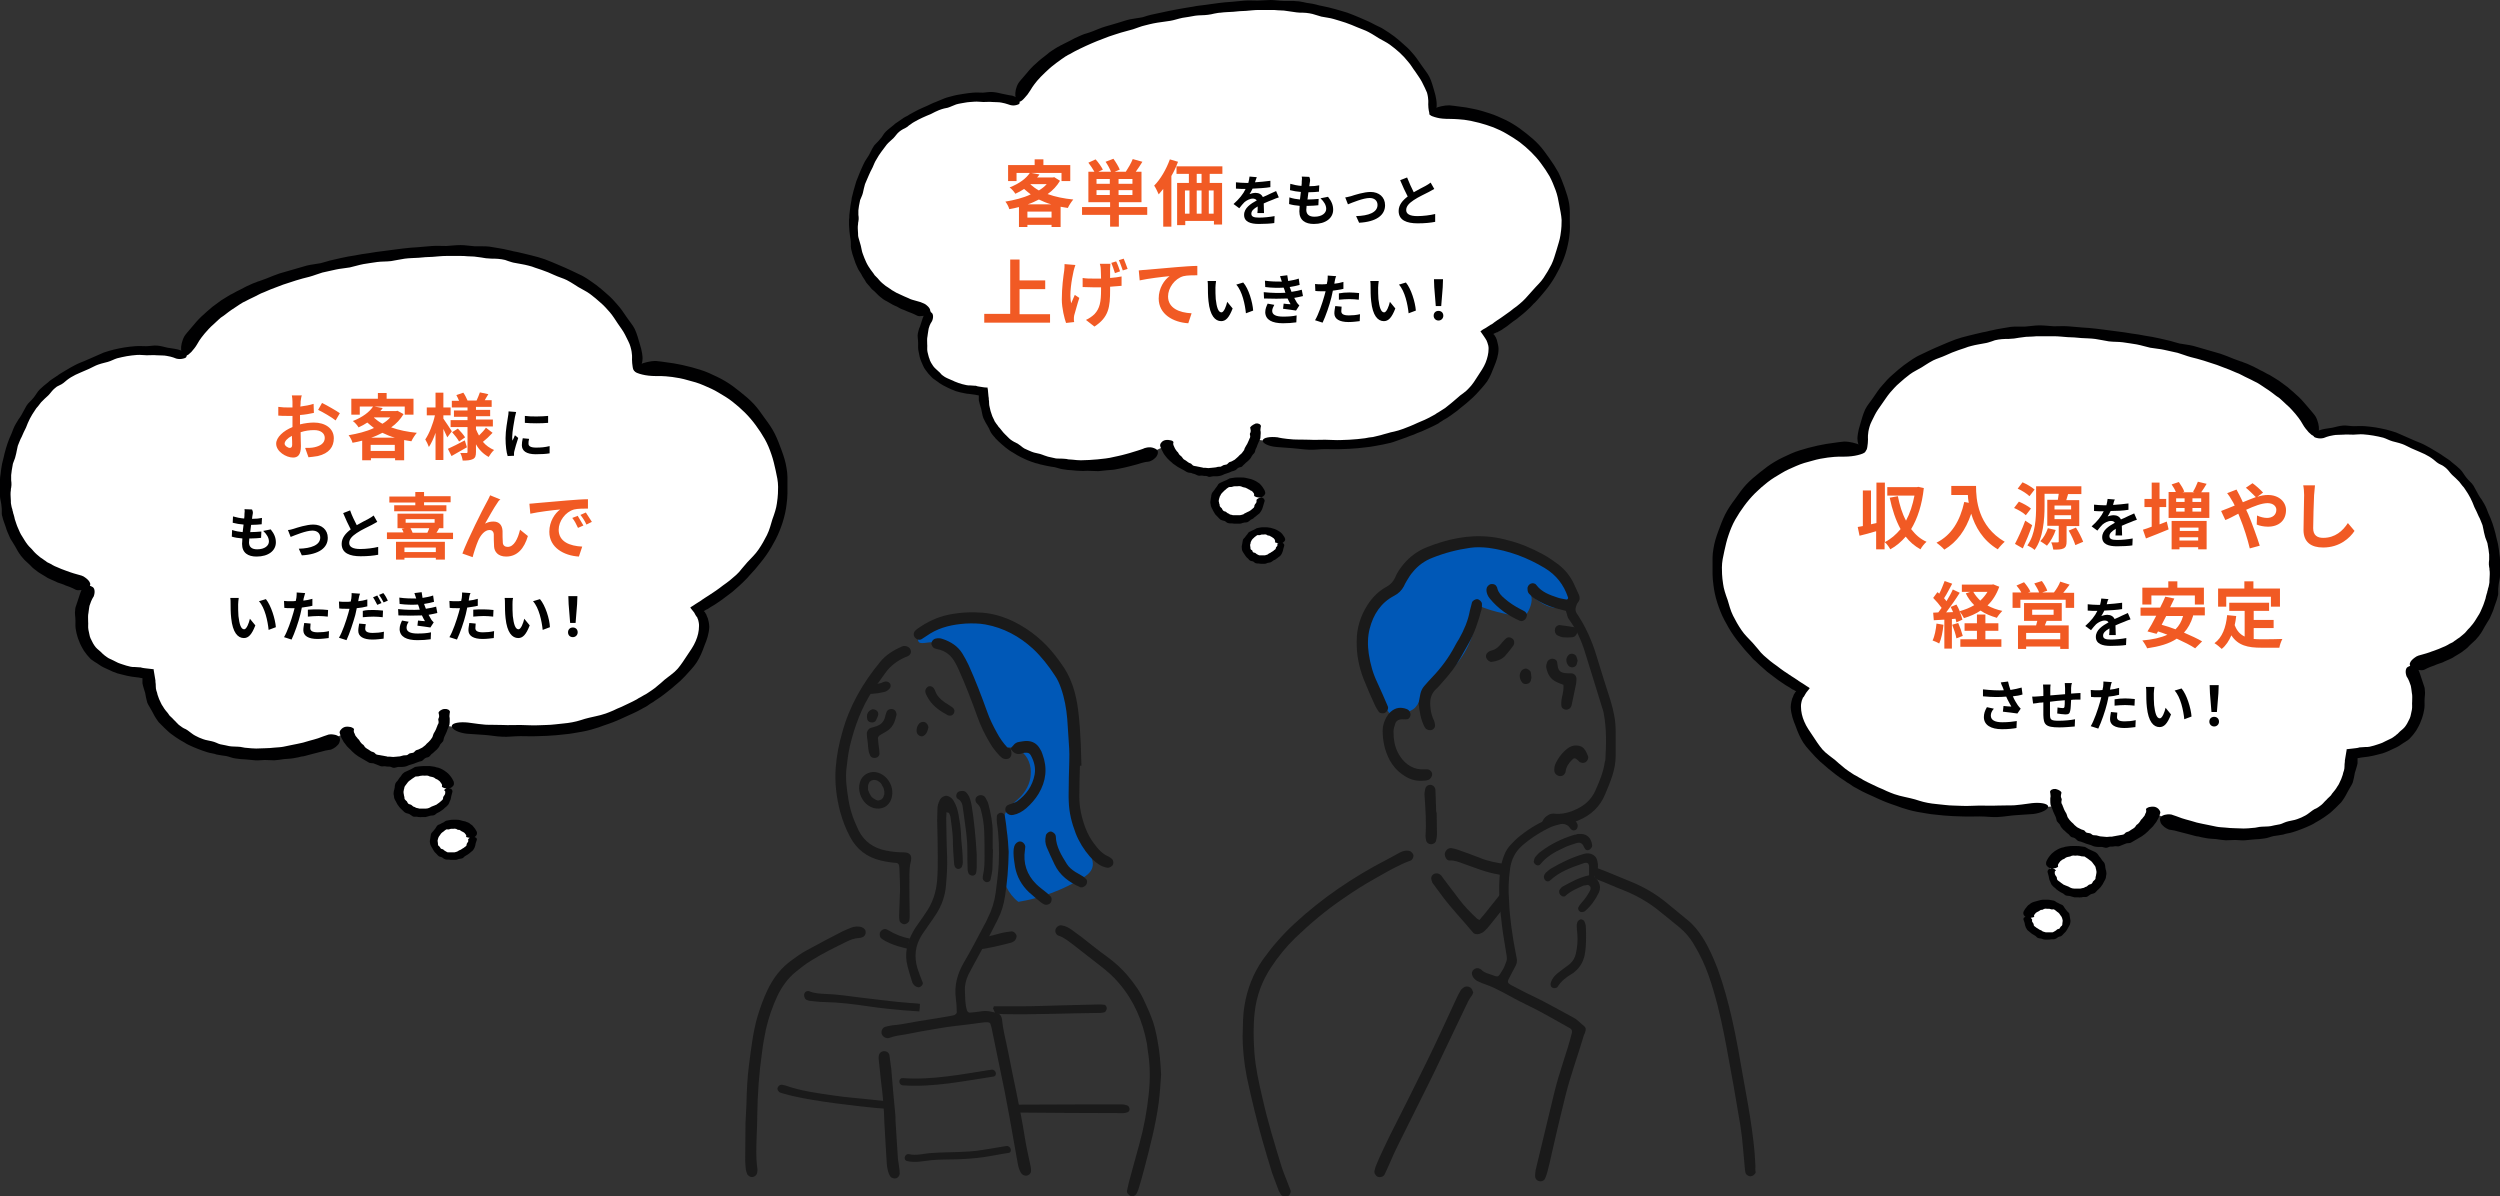 <svg xmlns="http://www.w3.org/2000/svg" xml:space="preserve" width="828.3" height="396.3"><rect width="100%" height="100%" fill="#333333" stroke="none"/><switch><g><path fill="#FFF" d="M380.9 6.3c6.1-1.4 13.1-2.7 21-3.7 61.2-7.9 76.7 28.1 71.6 35.4 36.5-6.8 69.9 43.3 19.3 72.3 8 9.4-10.8 32.9-40.9 36.3-14.6 1.6-28.1.2-36.5-1.1-1.3 5.2-6 9.6-12.3 10.7-7.5 1.4-14.7-2.5-16.7-8.7-19.5 11.1-60.8 9.3-60.8-17.8-20.8-.7-23.5-16.2-17.2-26.6-36.8-5.8-29.5-51.5-6.5-64.1 23-12.6 35.6-3.9 35.6-5.5.1-1.3 2.5-17.7 43.4-27.2z"/><ellipse cx="410.1" cy="165.7" fill="#FFF" rx="7.6" ry="6.3" transform="rotate(-6.975 410.11 165.671)"/><ellipse cx="418.6" cy="180.2" fill="#FFF" rx="5.8" ry="4.8" transform="rotate(-6.975 418.77 180.197)"/><path fill="#000001" d="M335.4 31.7c-.2 0-1.3-.2-3.2-.6-.9-.2-2-.5-3.2-.6-1-.1-2.1.1-3.3.2-1 0-2.1-.1-3.3 0-1 .1-2.1.2-3.2.4-1 .2-2.1.3-3.2.6-1 .3-2.1.5-3.1.9-.6.2-1.6.7-2.9 1.2-.9.3-1.8.8-2.9 1.3-.9.4-1.9.8-2.9 1.3-.9.4-1.8 1-2.8 1.5-.4.3-.9.6-1.4.8-.2.1-.5.3-.7.4-.2.2-.4.3-.7.5-.4.3-.9.6-1.3.9-.5.3-.9.6-1.3 1-.8.7-1.7 1.3-2.5 2.1-.4.4-.7.8-1 1.3-.3.5-.6.9-1 1.3-.3.4-.7.8-1.1 1.2-.4.4-.8.8-1 1.2-.6.9-1 1.9-1.5 2.8-.3.5-.6.9-.9 1.4-.3.5-.6.9-.8 1.4-.5 1-.9 2-1.3 2.9l-.6 1.5-.6 1.5c-.3 1-.6 2.1-.9 3.1-.1.5-.3 1.1-.4 1.6-.1.3-.1.5-.2.8 0 .3-.1.5-.1.8-.1.6-.2 1.1-.3 1.6-.1.5-.1 1.1-.2 1.6-.1.6-.1 1.1-.2 1.7 0 .5 0 1.1-.1 1.6V74.6c0 .5.1 1 .1 1.5 0 .7.2 1.4.2 1.9.1.5.1 1 .2 1.3.1.5.1 1.1.1 1.6v.8c0 .3.1.5.1.8.1.5.3 1 .4 1.6l.5 1.5c.3 1 .7 2.1 1.2 3.1.2.5.5 1 .8 1.4.3.5.6.9.8 1.4.3.5.6.9.9 1.4l.4.7c.2.2.3.4.5.6.4.4.7.8 1.1 1.3s.8.7 1.2 1.1l1.2 1.2c.4.4.8.7 1.2 1 .2.2.5.4.7.5.2.2.5.3.7.4.5.3.9.5 1.4.8.5.3 1 .6 1.5.8.5.2 1 .4 1.4.7.3.2.6.3.8.4.3.1.5.2.8.3.5.2 1 .4 1.4.6 1.7.6 2.8 1.2 3 1.3.5.2 1 .2 1.6.1.5 0 1-.1 1.3-.2.7-.3 1.3-.8 1.4-1.4s-.4-1.3-1-1.8c-.3-.3-.6-.5-1-.7-.4-.2-.8-.3-1.2-.5-.2-.1-1.2-.3-2.8-.8-.4-.1-.8-.3-1.2-.5-.2-.1-.5-.2-.7-.3-.2-.1-.5-.2-.7-.3-.4-.2-.8-.4-1.3-.6-.4-.2-.9-.4-1.3-.6-.4-.2-.8-.5-1.2-.7-.2-.1-.4-.2-.6-.4-.2-.1-.4-.3-.6-.4-.4-.3-.8-.5-1.2-.8-.4-.3-.7-.6-1.1-.9-.3-.3-.7-.6-1-1-.3-.4-.6-.7-1-1.1l-.5-.5-.4-.6-.9-1.2c-.3-.4-.5-.8-.8-1.2-.2-.4-.5-.8-.7-1.3-.4-.9-.8-1.8-1.1-2.7-.2-.5-.3-.9-.4-1.4-.1-.5-.2-1-.3-1.4-.1-.2-.1-.5-.2-.7-.1-.2-.1-.5-.2-.7-.1-.5-.3-.9-.4-1.4-.1-.3-.1-.7-.1-1.2s-.1-1.1-.1-1.8c0-.4 0-.9.1-1.4 0-.2 0-.5.1-.8 0-.3.1-.5.1-.8 0-.5 0-.9-.1-1.4v-1.5c.1-.5.1-1 .2-1.5l.3-1.5c0-.2.1-.5.2-.7.1-.2.2-.5.3-.7.2-.5.4-.9.5-1.4.2-.9.4-1.9.7-2.9.2-.5.4-.9.6-1.4.2-.5.4-.9.6-1.4.4-.9.8-1.8 1.3-2.7.2-.4.4-.9.6-1.4.2-.4.4-.9.7-1.3.5-.9 1-1.7 1.6-2.5l.9-1.2.9-1.2c.3-.4.7-.7 1.1-1.1.4-.3.7-.7 1.1-1 .7-.7 1.2-1.6 2-2.2.4-.3.8-.6 1.2-.8.4-.2.9-.4 1.3-.7.2-.1.4-.3.6-.5.2-.1.4-.3.6-.4.4-.3.8-.6 1.2-.8.9-.5 1.8-1 2.7-1.4 1-.5 1.9-.8 2.8-1.2 1-.5 1.9-1 2.7-1.3 1.3-.5 2.3-.7 2.9-.8 1-.3 1.9-.8 2.8-1.1 1-.3 2-.4 3-.6 1-.2 2-.2 3-.3 1.1-.1 2.1.1 3 .1 1.1 0 2.1-.1 3 0 1.1.1 2.1 0 3 .2 1.7.3 2.7.8 2.9.8.7.2 1.4.2 2.1 0 .3-.1.7-.2.9-.4.2-.2.1-.6.1-.8 0-.2 0-.3-.2-.5-.1-.2-.2-.4-.4-.5-.5-.4-1.1-.7-1.8-.9zM422.9 148.1c.4 0 2.3.2 5.4.4 1.5.1 3.3.4 5.4.5 1.7.1 3.5-.2 5.4-.2 1.7 0 3.5.1 5.4 0 .9 0 1.7-.1 2.6-.1.9-.1 1.8-.1 2.8-.2l2.7-.3c.9-.1 1.8-.2 2.8-.4.9-.2 1.8-.3 2.7-.5l2.7-.6c.5-.1 1.2-.4 2.1-.7.9-.3 1.9-.7 3.1-1.1.7-.3 1.5-.6 2.4-.9.8-.4 1.7-.7 2.7-1.1 1.5-.7 3.2-1.4 4.9-2.3.4-.2.8-.4 1.1-.7.4-.2.8-.5 1.1-.7.4-.2.8-.5 1.2-.7.4-.3.8-.5 1.2-.8.7-.5 1.4-1 2.2-1.6.7-.6 1.4-1.2 2.2-1.8.7-.6 1.4-1.1 2.1-1.8.3-.3.7-.6 1-.9l1-1c1.2-1.3 2.5-2.7 3.6-4.2 1-1.5 1.7-3.3 2.4-5.1.7-1.7 1.4-3.6 1.4-5.7 0-.5-.1-1-.2-1.5l-.2-.8-.1-.4-.1-.4-.3-.7c0-.1-.1-.1-.1-.2l-.1-.1-.1-.2c-.1-.1-.1-.2-.2-.3-.1-.1-.1-.2-.2-.2l-.1-.1c-.1 0 0-.1.1-.1l.1-.1.3-.1.6-.3h.2l.3-.2.6-.3c.4-.2.7-.4 1.1-.7.8-.5 1.5-1 2.2-1.6.7-.5 1.4-1.1 2.2-1.6.7-.6 1.4-1.1 2.1-1.7.7-.6 1.4-1.2 2-1.8.3-.3.7-.6 1-1 .3-.3.6-.7 1-1 .6-.6 1.2-1.3 1.8-2 1.2-1.4 2.4-2.8 3.4-4.3 1.1-1.6 2-3.2 2.8-4.8.9-1.8 1.6-3.5 2.1-5.1.6-2 1-3.8 1.2-5.4.4-2.6.2-4.5.2-5.6 0-1.8.1-3.6-.2-5.5-.3-1.8-.9-3.6-1.5-5.3-.6-1.7-1.3-3.5-2.1-5.1-.9-1.6-1.9-3.2-3-4.7s-2.1-3-3.4-4.4c-1.3-1.4-2.7-2.6-4.1-3.7-1.5-1.2-3-2.3-4.5-3.2-1.6-1-3.4-1.8-5-2.5-1.8-.8-3.6-1.3-5.2-1.8-2-.6-3.9-.9-5.4-1.2-3.1-.4-5.1-.7-5.5-.7-1.8 0-3.7.5-4.8 1-1.1.5-1.8 1.3-1.7 1.9.1.6 1.3.9 2.4 1.2 1.1.3 2.6.4 4.2.4.3 0 2.1 0 4.9.3 1.4.2 3 .5 4.9 1 1.5.4 3.1.9 4.7 1.5 1.5.6 3 1.3 4.5 2.2 1.4.8 2.8 1.7 4.2 2.7 1.3 1 2.6 2.1 3.8 3.3 1.2 1.2 2.3 2.4 3.3 3.8 1 1.3 1.9 2.7 2.8 4.2.8 1.5 1.4 3 2 4.6.6 1.6.9 3.2 1.2 4.9.3 1.6.7 3.3.8 5 0 1 0 2.7-.4 5.1-.2 1.5-.8 3.1-1.3 4.9-.5 1.5-.9 3.2-1.7 4.8-.7 1.4-1.6 2.9-2.6 4.4-.9 1.4-2.2 2.5-3.4 3.9-.6.6-1.1 1.3-1.7 1.9-.3.3-.6.7-.9 1l-.9.9c-.6.6-1.3 1.1-2 1.7-.7.5-1.4 1-2.1 1.6l-2.1 1.5c-.7.5-1.4 1-2.2 1.5-.3.2-.7.5-1 .7l-.5.4-.3.2s-.1.1-.2.1l-.2.1-1.7 1.1-.9.5-.4.3c-.1.1-.3.2-.4.3l.3.4.7 1 .6.9.3.5.1.2.1.1v.1l.2.5c.1.3.2.7.3 1 .1.4.1.7.1 1.1 0 1.5-.4 3.1-1 4.6-.6 1.5-1.6 2.9-2.5 4.3-.9 1.4-1.8 2.9-3 4.1l-.9.9c-.3.3-.7.5-1 .8-.7.5-1.4 1-2 1.6-.7.6-1.3 1.1-2 1.7-.7.5-1.3 1.1-2 1.6-.4.2-.7.5-1.1.7-.4.2-.7.5-1.1.7-.4.2-.7.4-1.1.7-.4.2-.7.4-1.1.6-1.6.9-3.2 1.6-4.7 2.2-.9.4-1.7.8-2.5 1.1-.8.3-1.5.6-2.3.9-1.1.4-2.1.7-3 .9-.9.2-1.5.3-2 .5-.9.2-1.7.5-2.5.7-.8.2-1.7.4-2.5.6-.9.1-1.8.2-2.6.4-.9.1-1.7.2-2.6.3-.9.1-1.8.1-2.7.2-.9 0-1.7.1-2.6.1-1.9.1-3.6-.1-5.3-.1-1.9 0-3.7.1-5.3 0-2-.1-3.8 0-5.3-.1-3-.2-4.9-.6-5.2-.7-2.5-.3-4.8.1-4.9 1-.3.9 1.9 2 4.5 2.2zM414.2 141.8s.1.1.1.3c0 .2.1.4.1.7 0 .1-.1.3-.1.5-.1.2-.2.3-.2.5 0 .3.2.7.1 1 0 .2-.1.3-.2.5s-.1.3-.2.5c-.1.3-.3.6-.4.9-.1.3-.3.6-.5.9-.2.3-.3.6-.5.9-.1.2-.1.6-.4.9-.1.1-.2.3-.3.4-.1.1-.2.3-.3.4-.2.2-.5.4-.8.7-.2.2-.4.5-.7.7-.3.2-.5.5-.8.7-.3.2-.6.3-.9.5-.3.2-.7.2-1 .4-.3.2-.5.6-.8.7-.3.1-.7.1-1 .2-.3.1-.6.4-.9.5-.3.1-.7 0-1.1.1-.3.1-.7.2-1 .2-.3 0-.7.1-1 .1-.4 0-.7.1-1 .1-.4 0-.7-.1-1-.1h-.5c-.2 0-.3 0-.5-.1-.4-.1-.7-.1-1-.2-.4-.1-.7-.1-1-.2-.5-.1-.8-.1-1-.2-.3-.1-.5-.5-.8-.7-.3-.1-.6-.2-.9-.4-.3-.2-.5-.4-.8-.6-.3-.2-.6-.3-.8-.5-.2-.2-.4-.6-.6-.8-.2-.2-.5-.4-.7-.6-.2-.2-.3-.5-.5-.8l-.3-.3c-.1-.1-.2-.2-.3-.4-.2-.3-.4-.5-.5-.8-.1-.3-.3-.6-.4-.9-.2-.5 0-.9 0-1-.1-.3-.4-.5-.9-.6-.4-.1-1.1-.2-1.7-.1-.6.1-1.1.4-1.4.8-.3.3-.5.8-.4 1.2 0 .1.2.5.5 1.2.1.3.4.7.6 1.2.2.4.5.7.8 1.1.1.2.3.3.4.5l.5.5c.3.3.6.6 1 .9.3.3.6.6 1 .8.3.2.7.5 1 .7.4.2.7.4 1.1.6.3.2.7.4 1.1.6.4.2.7.5 1.1.6.4.2.8.1 1.2.2.2.1.6.3 1.2.4.3.1.7.4 1.2.5.4.1.8-.1 1.3 0 .2 0 .4.1.6.1h.6c.4 0 .8.4 1.2.3.4 0 .8-.2 1.2-.2h1.3c.4 0 .8-.1 1.2-.2.4-.1.8-.3 1.2-.5l1.2-.4c.4-.1.8-.3 1.2-.5.4-.1.8-.2 1.2-.4.4-.2.6-.6 1-.8.4-.2.9-.2 1.2-.4.3-.3.6-.7.9-.9.3-.3.6-.6.9-.8.3-.3.7-.6.9-.9.2-.2.3-.4.4-.6.1-.2.2-.4.3-.5.3-.5.7-.7.8-1 .2-.4.2-.9.4-1.2.2-.4.4-.8.5-1.2.2-.4.3-.8.5-1.2l.3-.6c.1-.2.2-.4.2-.6.1-.5 0-.9.1-1.3v-.7c0-.2-.1-.4-.1-.6 0-.4.1-.7.1-.9 0-.2.1-.4.1-.4-.1-.6-.8-1-1.7-.9-1.2.5-1.9 1.1-1.9 1.5zM416.3 165.7c0 .1.1.4-.1.9-.1.2-.4.4-.5.7-.1.1-.1.3-.1.4 0 .2-.1.3-.2.5-.2.2-.5.4-.7.6-.2.2-.5.4-.7.5-.1.1-.3.2-.4.2-.1.1-.3.1-.4.2-.1.1-.3.1-.4.2-.1.1-.3.1-.4.2-.1 0-.2.1-.3.2-.1.1-.3.2-.5.2-.3.1-.6.2-.9.2h-2c-.2 0-.3 0-.5-.1-.2 0-.3-.1-.5-.1s-.3-.1-.4-.2c-.1-.1-.3-.2-.4-.2-.3-.1-.5-.4-.7-.5-.2-.2-.6-.1-.9-.4-.1-.1-.2-.2-.3-.4-.1-.1-.1-.3-.2-.4-.2-.2-.5-.4-.6-.6-.1-.1-.1-.3-.1-.4 0-.2 0-.3-.1-.4 0-.1-.1-.3-.1-.4 0-.1 0-.3-.1-.4v-.4c0-.1 0-.3.1-.4 0-.1 0-.3.1-.4 0-.1.1-.3.1-.4.1-.1.1-.3.2-.4.1-.1.2-.2.2-.4.2-.3.4-.5.6-.7l.3-.3.3-.3c.3-.2.5-.4.7-.6.4-.2.6-.5.8-.5.3-.1.7 0 1-.1.3-.1.6-.2.9-.2h.9c.3 0 .6-.1.9 0 .3 0 .6.2.9.3.3.1.6.1.9.2.3.1.5.3.8.4.2.2.5.2.7.4.1.1.2.2.4.2.1.1.2.1.3.2.2.2.4.5.5.6.2.4.1.8.1.8.1.2.4.4.8.5.4.1.9.2 1.4.1.5-.1.9-.4 1.2-.7l.3-.6c0-.2 0-.5-.1-.7 0-.1-.2-.6-.7-1.3-.2-.3-.5-.7-.9-1.1-.2-.2-.3-.3-.5-.4-.2-.1-.4-.3-.6-.4-.4-.3-.8-.4-1.2-.6-.4-.2-.8-.3-1.3-.4-.4-.1-.8-.2-1.3-.3-.4-.1-.9-.1-1.3-.1H410c-.4 0-.9 0-1.3.1s-.9.1-1.3.2c-.4.2-.8.4-1.1.6-.2.1-.6.2-1.2.5-.3.2-.8.3-1.2.6-.2.1-.3.3-.4.5-.1.2-.3.4-.4.6-.3.3-.5.7-.8 1.1-.1.2-.3.3-.4.5-.2.2-.3.4-.4.6-.1.2-.1.5-.2.7 0 .2 0 .5-.1.7 0 .2-.1.5-.1.7 0 .2-.1.5-.1.7 0 .2 0 .5.1.7 0 .2.1.5.1.7.1.2.2.4.3.7.1.2.3.4.3.6.2.4.5.8.7 1.2.1.2.3.4.4.5l.5.5c.3.3.6.7 1 1 .4.2.9.3 1.3.4.2.1.4.2.6.4.2.1.4.3.6.3.2.1.5.1.7.1h.6c.2 0 .4.1.7.1h1.9c.5 0 .9-.3 1.2-.3.3-.1.5-.1.8-.1.2 0 .4-.1.5-.1.2-.1.4-.2.6-.4.2-.1.4-.3.5-.4l.6-.3c.2-.1.4-.2.5-.4.4-.3.7-.5 1-.8.3-.3.8-.5 1-.9.1-.2.3-.4.4-.6l.3-.6c.2-.5.3-1 .4-1.3.2-.8.4-1.2.4-1.3 0-.2 0-.3-.1-.5-.1-.1-.2-.3-.3-.4-.3-.2-.6-.3-1-.2-.4 0-.7.2-1 .4l-.3.3v.1zM423.2 180.2s.1.3 0 .6c0 .2-.3.3-.4.5 0 .1-.1.2-.1.3 0 .1 0 .2-.1.3-.1.2-.4.3-.5.4-.1.2-.4.3-.5.4-.1.1-.2.1-.3.2-.1 0-.2.1-.3.2l-.6.3c-.1 0-.3.3-.6.4-.2 0-.4.1-.7.2h-1.7c-.1 0-.2 0-.4-.1l-.6-.3c-.2-.1-.3-.3-.5-.4-.2-.1-.5-.1-.7-.2-.1-.1-.1-.2-.2-.3 0-.1-.1-.2-.1-.3-.1-.2-.4-.2-.5-.4 0-.1-.1-.2-.1-.3v-.3c0-.2-.1-.4-.1-.6v-.3c0-.1 0-.2.1-.3 0-.2.1-.4.1-.6l.3-.6c.1-.2.3-.4.4-.5l.2-.2c.1-.1.2-.1.2-.2.2-.2.4-.3.5-.4.3-.2.5-.4.6-.4.2-.1.5.1.7 0 .2 0 .4-.1.7-.2h.7c.2 0 .5-.1.7 0 .2 0 .4.2.6.3.2.1.4 0 .6.1.2.1.4.2.5.3.2.1.4.1.5.3.1.1.2.1.3.2.1 0 .2.1.2.2.2.2.3.3.3.5.2.3 0 .6 0 .6 0 .1.3.2.7.3.3.1.8.1 1.3.1s.8-.3 1.1-.6c.3-.3.4-.7.2-1.1 0-.1-.2-.5-.6-1-.2-.3-.4-.6-.8-.9-.1-.1-.3-.2-.4-.3-.2-.1-.3-.2-.5-.3-.3-.2-.6-.3-1-.5-.3-.1-.7-.2-1-.3-.3-.1-.7-.2-1-.2-.3-.1-.7-.1-1-.1h-1c-.3 0-.7 0-1 .1-.3.1-.7.1-1 .2-.3.1-.6.4-.9.5-.2.1-.5.2-.9.4-.2.2-.6.2-.9.5-.1.1-.2.2-.3.4-.1.2-.2.3-.3.4-.2.2-.4.5-.6.8-.2.3-.6.5-.7.9-.1.3-.1.7-.2 1.1 0 .2-.1.4-.1.5 0 .2-.1.4-.1.6 0 .4.1.8.1 1.1.1.2.1.4.2.5.1.2.2.3.3.5l.6.9c.1.1.2.3.3.4.1.1.2.3.4.4.3.2.5.6.8.8.3.2.7.2 1 .3.3.1.6.5.9.6.2 0 .4.1.5.1h.5c.4.1.7.1 1 .1h1c.4 0 .7-.2 1-.3.5-.1.8-.1 1-.2.3-.1.6-.4.9-.6.2-.1.3-.2.5-.2.1-.1.3-.2.4-.3.3-.2.6-.4.8-.6.3-.2.6-.4.8-.7.1-.2.2-.3.3-.5.1-.2.1-.3.2-.5.2-.4.2-.8.3-1.1.2-.6.3-1 .3-1.1 0-.3-.1-.5-.4-.7-.2-.2-.5-.2-.9-.2-.3 0-.6.2-.9.3 0-.2-.1-.1-.1.1z"/><path fill="#000001" d="M476 34.4c0-.3-.1-2.1-.9-4.6-.4-1.2-.7-2.7-1.5-4.3-.6-1.2-1.6-2.4-2.5-3.7-.8-1.1-1.6-2.4-2.6-3.6-.9-1.1-1.9-2.2-3.1-3.2-1.1-1-2.2-2-3.4-2.9-1.2-.9-2.4-1.7-3.7-2.5-.7-.5-2.1-1-3.9-2-1.1-.6-2.5-1.1-4-1.8-1.2-.5-2.6-1.1-4-1.6-.7-.2-1.3-.4-2-.6l-2.1-.6c-1.3-.4-2.8-.7-4.2-1-.7-.1-1.4-.3-2.1-.5-.7-.2-1.4-.3-2.1-.4-.7-.1-1.4-.2-2.1-.4-.7-.1-1.4-.3-2.2-.3-.7-.1-1.4-.1-2.2-.1h-2.2c-1.3 0-2.8-.3-4.2-.3-1.4 0-2.9.2-4.3.2s-2.9-.1-4.3 0c-.7.1-1.4.1-2.2.2-.7.1-1.4.1-2.1.2-1.4.1-2.9.2-4.3.4-.7.1-1.4.2-2.2.3l-2.1.3c-1.5.2-2.9.3-4.2.6-1.5.2-2.9.5-4.2.7-1.5.3-2.9.5-4.2.8-1.6.3-3 .7-4.2.9-1 .2-1.8.4-2.5.6-.7.2-1.2.4-1.6.5-1.4.3-2.8.4-4.2.7-1.4.3-2.7.8-4.1 1.2-1.4.4-2.7.8-4.1 1.2-1.4.4-2.7 1-4 1.5-.7.3-1.4.5-2 .7-.3.1-.7.2-1 .3-.3.1-.7.3-1 .4-.7.3-1.3.6-2 .9-.6.3-1.3.7-1.9 1-.7.3-1.3.7-2 1-.3.2-.6.3-1 .5-.3.2-.6.4-.9.5-.7.4-1.3.8-1.9 1.2-.6.4-1.2.8-1.7 1.3-.6.5-1.2.9-1.8 1.4-.6.5-1.1.9-1.6 1.4-1.3 1.1-2.3 2.2-3.1 3.2-1.7 2-2.8 3.2-2.9 3.5-.8 1.3-1.1 3-1 4.1.1 1.1.7 2 1.3 2 .3 0 .6-.2.9-.4.3-.2.6-.6.9-.9.6-.6 1.3-1.5 1.9-2.5.1-.2.8-1.4 2.2-3.1.7-.8 1.6-1.8 2.7-2.8.4-.4.9-.8 1.4-1.3.5-.4 1-.9 1.6-1.3.5-.4 1-.8 1.6-1.2.5-.4 1.1-.8 1.7-1.2.3-.2.5-.4.8-.5.3-.2.6-.4.9-.5.6-.3 1.2-.7 1.8-1l1.8-.9c.6-.3 1.2-.6 1.9-.9.3-.1.6-.3.9-.4.3-.1.6-.3.9-.4.6-.3 1.3-.5 1.9-.8l3.9-1.5c1.3-.4 2.6-.9 4-1.3 1.3-.4 2.7-.7 4-1.1 1.3-.4 2.6-1 4-1.3.4-.1.9-.2 1.6-.4.7-.2 1.5-.3 2.5-.5 1.2-.2 2.6-.4 4.2-.6 1.3-.2 2.6-.7 4.1-1 1.3-.2 2.7-.4 4.2-.7 1.3-.2 2.8-.1 4.2-.3.7-.1 1.4-.2 2.1-.4.7-.1 1.4-.3 2.1-.3 1.4-.2 2.8-.2 4.2-.3.7-.1 1.4-.1 2.1-.2.7 0 1.4-.1 2.1-.1 1.4-.1 2.8-.3 4.2-.3h4.2c.7 0 1.4 0 2.1.1.7 0 1.4.1 2.1.1l2.1.3 2.1.3c.7.1 1.4.1 2.1.1.7 0 1.4.1 2.1.2.7.1 1.4.3 2 .5.7.2 1.3.4 2 .6 1.4.3 2.8.4 4.1.8.7.2 1.4.4 2 .6.7.2 1.3.4 1.9.6 1.4.5 2.7 1 3.8 1.5 1.4.6 2.7 1 3.8 1.6 1.7.9 2.8 1.7 3.5 2.1 1.2.7 2.5 1.3 3.6 2.1s2.2 1.7 3.2 2.6c1.1 1 2 2 2.8 3 1 1.1 1.6 2.3 2.4 3.3.8 1.2 1.6 2.3 2.2 3.4.7 1.4 1.3 2.6 1.7 3.6.6 2.2.4 3.6.4 3.8 0 .9.1 1.6.2 2.2.1.6.2 1.1.6 1.4.3.3 1 .1 1.6-.6.1-.8.5-2 .4-3.1zM306 104.7c-.1.2-.5 1.2-1 2.9-.1.4-.3.9-.5 1.3-.1.5-.3 1-.4 1.6-.2.9.1 2 .1 3.1 0 1-.1 2 .2 3.1l.3 1.5c.1.5.3 1 .5 1.5s.4 1 .6 1.4c.2.5.5 1 .8 1.4.6.9 1.3 1.7 2.1 2.5.2.2.5.5 1 .8.2.2.5.3.7.5.3.2.5.3.8.6.7.5 1.7 1 2.7 1.5.4.2.9.4 1.3.6l1.5.6c.9.3 1.9.5 2.9.7.5.1 1 .2 1.4.2.5.1 1 .1 1.5.2.2 0 .5.1.7.1l.4.1h.1c.2 0 .3.1.5.1h.1V132.6c.2 1 .5 2 .8 2.9l.3 1.5c.1.5.2 1 .4 1.5s.5.9.7 1.4l.4.7c.1.2.3.4.4.7.3.4.5.9.7 1.4.2.5.5.9.8 1.3l.5.6c.2.2.4.4.5.6l1.1 1.1c.8.7 1.5 1.4 2.3 2l1.2.9c.4.3.8.5 1.3.8.4.3.9.5 1.3.8.4.2.9.5 1.3.7.9.4 1.8.9 2.7 1.2.5.2 1 .4 1.4.5.5.2.9.3 1.4.4.5.2 1 .3 1.5.4.5.1.9.2 1.3.3 1.3.3 2.3.4 2.9.5.9.2 1.8.6 2.8.7.5.1 1 .1 1.4.2.5 0 1 .1 1.5.1 1 .1 1.9.2 2.9.2 1 .1 1.9-.1 2.9 0 1 0 2 .1 2.9.1 1-.1 2-.2 2.9-.3 1-.1 2-.1 2.9-.3l1.5-.3c.5-.1.9-.2 1.4-.3 1-.2 2-.5 2.8-.7 1.1-.3 2-.5 2.8-.8.8-.2 1.5-.4 2-.4.5-.1.8-.1.9-.2.4-.2.9-.4 1.2-.7.4-.3.7-.6.9-.9.4-.6.6-1.4.3-1.9-.2-.5-1-.8-1.7-1-.3-.1-.7-.1-1.1-.1-.4 0-.8.1-1.2.2-.1 0-.4.1-.8.3-.4.1-1 .4-1.8.6-.7.2-1.6.5-2.6.8-.8.2-1.7.5-2.6.7-.4.1-.8.2-1.3.3-.4.1-.9.2-1.4.3-.9.2-1.7.4-2.7.5l-2.7.3c-.9.1-1.8.1-2.7.2-.9 0-1.8.1-2.8.1-.9 0-1.8-.1-2.7-.2-.5 0-.9-.1-1.4-.1-.5-.1-.9-.2-1.4-.2-.9-.1-1.8 0-2.7-.1-.5-.1-1.4-.3-2.7-.6-.4-.1-.8-.3-1.2-.4-.4-.2-.9-.3-1.4-.5-.4-.1-.8-.2-1.3-.3-.5-.1-.9-.2-1.4-.4-.8-.3-1.6-.7-2.5-1.1-.4-.2-.7-.5-1.1-.8-.4-.3-.7-.5-1.1-.8l-1.2-.6c-.4-.2-.8-.5-1.1-.7-.7-.5-1.2-1.2-1.9-1.8-.3-.3-.6-.6-.9-1-.1-.2-.3-.3-.4-.5l-.4-.5c-.3-.3-.6-.6-.8-1-.3-.3-.5-.7-.8-1.1l-.2-.3-.1-.3-.3-.6c-.2-.4-.4-.8-.5-1.2-.1-.4-.3-.8-.4-1.2-.1-.4-.2-.9-.3-1.3-.3-.9-.1-1.8-.3-2.6v-.4l-.1-.6c0-.4-.1-.8-.1-1.1 0-.4-.1-.7-.1-1.1l-.1-.5v-.2h-.3c-.8 0-1.6-.2-2.4-.3-.2 0-.4-.1-.6-.1l-.3-.1c-.2-.1-.4-.1-.7-.1-.5 0-.9-.1-1.4-.1-.5 0-.9 0-1.3-.1-.9-.2-1.8-.4-2.6-.7-.4-.2-.9-.3-1.3-.5s-.8-.4-1.1-.5c-.9-.4-1.7-.7-2.3-1.1-.2-.2-.5-.3-.7-.5-.2-.2-.4-.3-.5-.5-.3-.3-.5-.6-.7-.7-.6-.6-1.3-1.1-1.8-1.8-.2-.4-.5-.7-.7-1.1l-.3-.6c-.1-.2-.2-.4-.2-.6-.2-.4-.3-.8-.4-1.2l-.3-1.2c-.2-.9 0-1.8-.1-2.6 0-.9-.1-1.8.1-2.6.1-.5.1-1 .2-1.4.1-.4.1-.9.2-1.2.4-1.5 1-2.2 1.1-2.4.5-1.1.5-2.5-.3-2.9-.6-.8-1.9-.1-2.5 1.2z"/><path fill="#FFF" d="M108.9 88c6.7-1.5 14.3-2.9 23-4 66.9-8.6 83.9 30.8 78.3 38.7 40-7.4 76.5 47.4 21.2 79.1 8.7 10.3-11.8 36-44.7 39.7-16 1.8-30.7.3-39.9-1.2-1.4 5.7-6.6 10.5-13.4 11.7-8.3 1.5-16-2.7-18.2-9.6-21.3 12.1-66.5 10.2-66.5-19.5-22.8-.8-25.7-17.7-18.8-29.1-40.2-6.3-32.3-56.4-7.1-70.1 25.1-13.8 38.9-4.3 38.9-6-.2-1.4 2.4-19.3 47.2-29.7z"/><ellipse cx="140.8" cy="262.4" fill="#FFF" rx="8.3" ry="6.9" transform="rotate(-6.975 140.821 262.417)"/><ellipse cx="150.1" cy="278.2" fill="#FFF" rx="6.3" ry="5.3" transform="rotate(-6.975 150.099 278.176)"/><path fill="#000001" d="M59 115.8c-.2-.1-1.5-.3-3.5-.6-1-.2-2.1-.6-3.5-.7-1.1-.1-2.3.2-3.6.2-1.1 0-2.3-.1-3.6 0-1.1.1-2.3.2-3.5.4-1.1.2-2.3.4-3.5.7-1.1.3-2.3.6-3.4 1-.6.2-1.7.8-3.2 1.4-.9.4-2 .9-3.2 1.4-1 .4-2.1.8-3.2 1.4-1 .5-2 1.1-3 1.7l-1.5.9c-.3.2-.5.3-.8.5-.2.2-.5.4-.7.5-.5.3-1 .7-1.5 1-.5.3-1 .7-1.4 1.1-.9.7-1.9 1.5-2.7 2.3-.4.4-.8.9-1.1 1.4-.3.5-.7 1-1 1.4-.4.5-.8.9-1.2 1.3-.4.4-.8.8-1.1 1.3-.6 1-1.1 2.1-1.7 3.1-.3.5-.6 1-1 1.5l-.9 1.5c-.6 1-1 2.2-1.4 3.2-.2.5-.5 1.1-.7 1.6-.2.5-.4 1.1-.6 1.6-.4 1.1-.7 2.3-1 3.4-.1.6-.3 1.2-.4 1.7-.1.3-.1.6-.2.8-.1.3-.1.6-.2.8l-.3 1.8c-.1.6-.1 1.2-.2 1.7-.1.6-.2 1.2-.2 1.8 0 .6-.1 1.2-.1 1.7v1.9c0 .6.1 1.1.1 1.7 0 .8.2 1.5.3 2.1.1.6.2 1.1.2 1.4.1.6.1 1.2.1 1.7v.9c0 .3.1.6.2.9.1.6.3 1.1.5 1.7l.6 1.7c.3 1.1.8 2.2 1.3 3.3.2.6.6 1.1.9 1.6L5 181c.3.5.6 1 .9 1.6l.5.8c.2.2.4.5.5.7.4.5.8.9 1.2 1.4.4.4.9.8 1.3 1.2.5.4.9.9 1.3 1.3.5.4.9.8 1.4 1.1.2.2.5.4.8.6.3.2.5.3.8.5l1.5.9c.5.4 1.1.6 1.7.9.5.2 1.1.5 1.6.7.3.2.6.3.9.4l.9.3c.6.2 1.1.4 1.5.6 1.9.6 3.1 1.3 3.3 1.4.5.2 1.1.2 1.7.1.6 0 1.1-.1 1.5-.3.8-.3 1.5-.9 1.6-1.5.1-.6-.5-1.4-1.1-1.9-.3-.3-.7-.5-1.1-.8-.4-.2-.9-.4-1.4-.5-.2-.1-1.3-.3-3-.9-.4-.2-.9-.3-1.4-.5-.2-.1-.5-.2-.8-.3-.3-.1-.5-.2-.8-.3-.4-.2-.9-.4-1.4-.6-.5-.2-1-.4-1.5-.7-.4-.3-.9-.5-1.3-.7-.2-.1-.5-.2-.7-.4-.2-.2-.4-.3-.7-.5-.4-.3-.8-.6-1.3-.9-.4-.3-.8-.7-1.2-1-.4-.4-.8-.7-1.1-1.1-.3-.4-.7-.8-1.1-1.2l-.4-.4-.5-.6c-.3-.4-.6-.8-.9-1.3-.3-.4-.5-.9-.8-1.3-.3-.5-.6-.9-.8-1.4-.4-1-.9-1.9-1.2-2.9-.2-.5-.3-1-.5-1.5-.1-.5-.2-1-.4-1.6-.1-.3-.2-.5-.2-.8-.1-.3-.2-.5-.2-.8-.2-.5-.3-1-.4-1.6-.1-.3-.1-.7-.1-1.3 0-.5-.1-1.2-.1-2 0-.5 0-1 .1-1.5 0-.3 0-.6.1-.8 0-.3.1-.6.1-.9 0-.5 0-1-.1-1.6v-1.7c.1-.5.1-1 .2-1.6.1-.5.2-1.1.3-1.7 0-.3.1-.5.2-.8.1-.3.2-.5.3-.8.2-.5.4-1 .5-1.6.3-1 .4-2.1.7-3.2l.6-1.5c.2-.5.4-1 .7-1.5.4-1 .9-2 1.4-3l.6-1.5c.2-.5.5-1 .7-1.5.5-1 1.1-1.9 1.7-2.8.3-.5.6-.9 1-1.3.3-.4.7-.9 1-1.3l1.2-1.2c.4-.4.8-.7 1.2-1.1.8-.8 1.3-1.7 2.2-2.4.4-.4.9-.7 1.4-.9.5-.2 1-.5 1.4-.8.2-.2.4-.3.6-.5.2-.2.4-.3.6-.5.4-.3.8-.6 1.3-.9 1-.6 2-1.1 3-1.5 1.1-.5 2.1-.9 3-1.3 1.1-.5 2.1-1.1 3-1.4 1.4-.5 2.6-.7 3.2-.9 1.1-.3 2.1-.9 3.1-1.2 1.1-.3 2.2-.5 3.2-.7 1.1-.2 2.2-.3 3.3-.4 1.2-.1 2.3.1 3.3.1 1.2 0 2.3-.1 3.3 0 1.2.1 2.4 0 3.3.2 1.9.3 2.9.8 3.2.9.8.2 1.5.2 2.3 0 .4-.1.8-.2 1-.5.2-.3.1-.6.1-.9 0-.2 0-.3-.2-.5s-.2-.4-.4-.6c-.7.1-1.4-.3-2.2-.5zM154.7 243.1c.4 0 2.5.2 5.9.4 1.7.1 3.6.5 5.9.6 1.8.1 3.8-.2 5.9-.2 1.9 0 3.8.1 5.9 0 .9 0 1.9-.1 2.9-.1 1-.1 2-.1 3-.2s1.9-.2 2.9-.3c1-.1 2-.2 3-.4s1.9-.3 2.9-.5 2-.4 3-.7c.6-.2 1.3-.4 2.3-.7.9-.3 2.1-.8 3.4-1.2.8-.3 1.7-.6 2.6-1 .9-.4 1.9-.8 2.9-1.3 1.7-.8 3.5-1.5 5.4-2.6.4-.2.8-.5 1.3-.7.4-.2.8-.5 1.2-.8.4-.3.8-.5 1.3-.8.4-.3.8-.6 1.3-.9.8-.5 1.6-1.1 2.4-1.7.8-.6 1.6-1.3 2.4-1.9.7-.6 1.5-1.3 2.2-1.9.4-.3.8-.7 1.1-1l1.1-1.1c1.3-1.5 2.8-2.9 3.9-4.6 1.1-1.7 1.9-3.6 2.6-5.6.8-1.9 1.5-3.9 1.6-6.2 0-.6-.1-1.1-.2-1.7l-.2-.8-.1-.4-.2-.4-.3-.8c0-.1-.1-.2-.1-.2l-.1-.1-.1-.2c-.1-.1-.1-.3-.2-.3-.1-.1-.1-.2-.2-.2l-.1-.1c-.1 0 .1-.1.1-.1l.2-.1.3-.2.6-.3h.1l.1-.1.3-.2.6-.4c.4-.2.8-.5 1.2-.7.8-.5 1.6-1.1 2.5-1.7l2.4-1.8c.8-.6 1.6-1.2 2.3-1.9.8-.7 1.5-1.3 2.2-2l1.1-1.1c.4-.4.7-.7 1-1.1.7-.7 1.3-1.5 2-2.2 1.3-1.6 2.6-3.1 3.7-4.7 1.2-1.7 2.2-3.5 3.1-5.2 1-1.9 1.7-3.8 2.3-5.6.7-2.2 1.1-4.2 1.3-5.9.4-2.8.3-4.9.3-6.1 0-2 .1-4-.3-6-.3-2-.9-3.9-1.6-5.8-.7-1.9-1.4-3.8-2.3-5.6-.9-1.8-2.1-3.5-3.3-5.1-1.2-1.7-2.3-3.3-3.7-4.8-1.4-1.5-3-2.8-4.5-4-1.6-1.3-3.2-2.5-4.9-3.5-1.8-1.1-3.7-1.9-5.4-2.7-2-.9-4-1.4-5.7-1.9-2.2-.6-4.2-1-5.9-1.3-3.4-.5-5.6-.8-6-.8-2 0-4 .6-5.2 1.1-1.2.6-2 1.5-1.9 2.1.1.6 1.4 1 2.6 1.3 1.2.3 2.8.5 4.5.5.4 0 2.3-.1 5.4.3 1.5.2 3.3.5 5.3 1.1 1.6.4 3.4.9 5.2 1.7 1.6.7 3.3 1.4 4.9 2.4 1.5.9 3.1 1.8 4.6 3 1.4 1.1 2.8 2.3 4.1 3.6 1.3 1.3 2.5 2.7 3.6 4.2s2.1 3 3 4.6c.9 1.6 1.6 3.3 2.2 5.1.6 1.7 1 3.5 1.4 5.3.4 1.8.8 3.6.8 5.4 0 1.1 0 3-.4 5.5-.2 1.6-.8 3.4-1.5 5.3-.5 1.6-.9 3.4-1.8 5.2-.8 1.6-1.7 3.2-2.8 4.8-1 1.5-2.4 2.8-3.7 4.2l-1.8 2.1c-.3.4-.6.7-.9 1.1l-1 1-2.1 1.8c-.7.6-1.5 1.1-2.3 1.7-.7.6-1.5 1.1-2.3 1.7-.8.5-1.6 1.1-2.4 1.6-.4.2-.7.5-1.1.7l-.6.4-.3.2s-.1.1-.2.1l-.2.2-1.9 1.2-.9.6-.5.3c-.1.1-.3.2-.4.3l.3.4.8 1c.3.3.4.7.6 1l.3.5.2.2.1.1v.1l.2.5c.2.4.2.8.3 1.1.1.4.1.8.1 1.2 0 1.7-.4 3.4-1.1 5-.7 1.7-1.8 3.2-2.8 4.7-1 1.5-2 3.1-3.2 4.5l-1 1c-.4.3-.7.6-1.1.9-.7.6-1.5 1.1-2.2 1.7-.7.6-1.4 1.3-2.2 1.9-.7.6-1.4 1.2-2.2 1.7-.4.3-.8.5-1.2.8-.4.3-.8.5-1.2.7-.4.2-.8.5-1.2.7-.4.2-.8.4-1.2.7-1.8 1-3.5 1.7-5.1 2.5-1 .4-1.9.8-2.7 1.2-.9.4-1.7.7-2.5 1-1.2.4-2.3.7-3.3.9-.9.2-1.7.4-2.2.5-.9.2-1.9.5-2.8.8-.9.3-1.8.5-2.8.7-1 .2-1.9.3-2.9.4-1 .1-1.9.2-2.8.3-1 .1-2 .2-2.9.2-1 0-1.9.1-2.8.1-2 .1-4-.1-5.8-.1-2.1 0-4 .1-5.8 0-2.2-.1-4.2 0-5.8-.1-3.3-.3-5.3-.7-5.7-.7-2.7-.3-5.3.1-5.4 1.1-.1 1.2 2.3 2.3 5 2.6zM145.3 236.3s.1.1.1.3c0 .2.1.4.1.7 0 .2-.1.3-.1.5-.1.2-.2.4-.2.6 0 .3.2.7.1 1.1 0 .2-.1.3-.2.5s-.2.3-.2.5c-.1.3-.3.6-.4 1-.1.3-.3.6-.5 1-.2.3-.4.6-.5 1-.1.2-.1.6-.4 1-.1.1-.2.3-.3.4-.1.2-.2.3-.4.5-.2.3-.5.5-.8.8-.3.2-.5.6-.8.8-.3.2-.6.5-.9.7-.3.2-.7.3-1 .5-.3.2-.7.2-1.1.4-.3.2-.5.6-.9.8-.4.1-.8.1-1.1.2-.4.1-.6.5-1 .6-.4.1-.8 0-1.2.1-.4.1-.7.2-1.1.3-.4 0-.8.1-1.1.1-.4 0-.8.1-1.1.1-.4 0-.8-.1-1.1-.1h-.6c-.2 0-.4 0-.5-.1-.4-.1-.8-.1-1.1-.2-.4-.1-.8-.1-1.1-.2-.5-.1-.9-.1-1.1-.2-.4-.1-.6-.6-.9-.7-.3-.2-.7-.2-1-.4l-.9-.6c-.3-.2-.6-.3-.9-.6-.3-.2-.4-.6-.7-.9-.3-.2-.6-.4-.8-.7-.3-.3-.4-.6-.6-.9-.1-.1-.2-.3-.4-.4-.1-.1-.2-.3-.3-.4-.2-.3-.5-.5-.6-.8-.1-.4-.3-.7-.4-.9-.2-.6 0-1 0-1.1-.1-.3-.5-.5-1-.7-.5-.1-1.2-.2-1.8-.1-.6.1-1.2.5-1.5.9-.4.4-.6.9-.4 1.3 0 .1.2.6.5 1.4.2.4.4.8.7 1.3.2.4.6.7.9 1.2.1.2.3.4.4.5l.5.5c.3.3.7.6 1 1 .3.3.7.6 1 .9.4.3.7.5 1.1.8.4.2.8.5 1.2.7.4.2.8.5 1.2.7.4.2.8.5 1.2.7.4.2.9.1 1.4.2.3.1.7.3 1.3.5.4.1.8.4 1.3.5.4.1.9-.1 1.4 0 .2 0 .4.1.7.1h.7c.4 0 .9.4 1.4.4.4 0 .9-.2 1.4-.3h1.4c.4 0 .9-.1 1.3-.2s.8-.4 1.3-.5l1.3-.4c.4-.2.8-.3 1.3-.5.4-.2.9-.2 1.3-.4s.7-.7 1.1-.9c.4-.3 1-.2 1.3-.5.4-.3.6-.8 1-1 .4-.3.7-.6 1-.9.4-.3.7-.6 1-1 .2-.2.3-.4.4-.6l.3-.6c.4-.5.8-.8.9-1 .2-.4.2-1 .4-1.4.2-.4.4-.9.6-1.3.2-.4.4-.9.5-1.3.1-.2.2-.4.3-.7.1-.2.2-.4.3-.7.1-.5.1-1 .1-1.4v-.8c0-.2-.1-.5-.1-.7 0-.4.1-.7.1-1 0-.2.1-.4.1-.4-.1-.7-.9-1.1-1.9-1s-2 .9-1.9 1.4zM147.5 262.3c0 .1.1.4-.1.9-.1.3-.4.5-.5.8-.1.1-.1.3-.1.5s-.1.3-.2.5c-.2.2-.5.4-.8.7-.2.2-.5.4-.8.6-.1.1-.3.2-.4.3-.2.1-.3.1-.5.2-.1.1-.3.1-.5.2s-.3.1-.5.2c-.1 0-.2.1-.4.2s-.3.2-.6.3c-.3.1-.6.2-1 .2h-2c-.2 0-.3 0-.5-.1-.2 0-.3-.1-.5-.1s-.3-.1-.5-.2-.3-.2-.5-.2c-.3-.1-.5-.4-.8-.6-.3-.2-.7-.2-1-.4-.1-.1-.2-.3-.3-.4-.1-.2-.1-.3-.2-.4-.2-.2-.5-.4-.7-.7-.1-.2-.1-.3-.1-.5s0-.3-.1-.5c0-.2-.1-.3-.1-.5s0-.3-.1-.5v-.5c0-.2 0-.3.1-.5 0-.2 0-.3.1-.5 0-.2.1-.3.1-.5.1-.2.1-.3.2-.4.1-.1.2-.3.3-.4.2-.3.4-.5.6-.8.1-.1.2-.3.4-.4.1-.1.2-.2.4-.3.3-.2.6-.5.8-.6.4-.2.7-.5.9-.6.3-.1.7 0 1.1-.1.3-.1.6-.2 1-.2.3-.1.7 0 1 0 .3 0 .7-.1 1 0 .3 0 .6.3.9.3.3.1.7.1.9.2.3.1.6.3.8.5.3.2.6.2.8.4.1.1.3.2.4.3.1.1.3.2.3.3.2.3.4.5.5.7.3.4.1.8.1.9.1.2.5.4.8.5.4.1 1 .2 1.6.1.5-.1 1-.4 1.3-.8.2-.2.3-.4.3-.7 0-.2 0-.5-.1-.8-.1-.1-.3-.7-.8-1.4-.3-.4-.6-.8-1-1.2-.2-.2-.4-.3-.6-.5-.2-.1-.4-.3-.7-.5-.4-.3-.9-.5-1.3-.7-.4-.2-.9-.3-1.4-.4-.4-.2-.9-.2-1.4-.3-.5-.1-.9-.1-1.4-.1h-1.4c-.5.1-.9 0-1.4.1-.5.1-.9.1-1.4.2-.4.2-.8.5-1.2.7-.2.1-.7.3-1.3.6-.3.2-.9.3-1.3.7-.2.1-.3.3-.5.5-.1.2-.3.4-.4.6-.3.3-.6.7-.9 1.2-.1.2-.3.4-.5.6-.2.2-.3.4-.4.6-.1.2-.1.5-.2.8 0 .3 0 .5-.1.8 0 .2-.1.5-.2.8 0 .3-.1.5-.1.8 0 .3 0 .5.1.8 0 .3.1.5.1.8.1.3.2.5.3.7.1.2.3.4.4.7.2.5.5.9.8 1.3.1.2.3.4.5.6.2.2.3.4.5.5.4.3.7.8 1.1 1 .4.3 1 .3 1.4.5.2.1.4.3.6.4.2.1.4.3.6.4.2.1.5.1.7.1h.7c.2.1.5.1.7.1.2 0 .5.1.7 0h1.4c.5-.1 1-.3 1.4-.4.3-.1.6-.1.8-.1.2 0 .4-.1.6-.1.2-.1.4-.2.6-.4.2-.2.4-.3.6-.4l.6-.3c.2-.1.4-.3.6-.4.4-.3.8-.5 1.1-.9.4-.3.8-.6 1.1-1 .2-.2.3-.4.4-.7.1-.2.2-.5.3-.7.3-.5.3-1.1.4-1.5.2-.8.4-1.4.4-1.5 0-.2 0-.4-.1-.5-.1-.2-.2-.3-.3-.4-.3-.2-.7-.3-1.1-.3-.4.1-.8.2-1 .4l-.3.3c.5.3.4.4.4.5zM155.1 278.2s.1.3 0 .7c-.1.2-.3.3-.4.6-.1.1-.1.2-.1.3 0 .1 0 .3-.1.4-.1.2-.4.3-.6.5-.2.2-.4.3-.6.4-.1.1-.2.1-.3.2-.1.1-.2.1-.3.2-.2.1-.4.2-.7.3-.1.1-.3.3-.7.4-.2 0-.5.2-.8.2h-2c-.1 0-.3 0-.4-.1-.2-.1-.5-.3-.7-.4-.2-.1-.4-.3-.6-.5-.2-.1-.5-.1-.7-.2-.1-.1-.1-.2-.2-.3-.1-.1-.1-.2-.2-.3-.1-.2-.4-.3-.5-.5 0-.1-.1-.2-.1-.4v-.3c0-.2-.1-.4-.1-.7v-.3c0-.1 0-.2.1-.3 0-.2.1-.5.2-.7.1-.2.2-.4.4-.6.1-.2.3-.4.4-.6l.3-.3c.1-.1.2-.2.3-.2.2-.2.4-.3.6-.5.3-.2.5-.4.6-.4.2-.1.6.1.8 0 .2 0 .5-.2.7-.2h.8c.2 0 .5-.1.7 0 .3 0 .5.2.7.3.2.1.5 0 .7.1.2.1.4.3.6.4l.6.3c.1.1.2.1.3.2.1.1.2.1.2.2.2.2.3.4.4.5.2.3 0 .6 0 .6.1.2.4.2.7.3.3.1.9.1 1.4.1.5-.1.9-.3 1.2-.7.3-.3.4-.8.3-1.2 0-.1-.2-.5-.6-1.1-.2-.3-.5-.6-.8-1-.1-.1-.3-.3-.5-.4-.2-.1-.3-.2-.5-.4-.3-.2-.7-.4-1.1-.5-.3-.2-.7-.2-1.1-.3-.4-.1-.7-.2-1.1-.3-.4-.1-.7-.1-1.1-.1h-1.1c-.4 0-.7 0-1.1.1-.4.1-.7.1-1.1.2-.4.1-.6.4-1 .6-.2.1-.6.2-1 .5-.3.2-.7.2-1 .5-.1.1-.2.3-.3.4-.1.2-.2.3-.3.5-.2.3-.5.6-.7.9-.2.3-.6.5-.8 1-.1.4-.1.8-.2 1.2 0 .2-.1.4-.1.6 0 .2-.1.4-.1.6 0 .4.1.8.2 1.2l.3.6c.1.2.2.3.3.5.2.4.4.7.6 1 .1.2.2.3.4.5l.4.4c.3.3.5.6.8.8.3.2.8.2 1.1.4.3.2.6.5 1 .6.2.1.4.1.6.1h.6c.4.1.8.1 1.1.1h1.1c.4 0 .8-.2 1.1-.3.5-.1.9-.1 1.1-.2.4-.1.6-.5.9-.7.2-.1.3-.2.5-.3.2-.1.3-.2.5-.3.3-.2.6-.4.9-.7.3-.3.7-.5.9-.8.1-.2.2-.4.3-.5.1-.2.2-.4.2-.5.2-.4.2-.8.3-1.2.2-.6.4-1.1.4-1.2 0-.3-.1-.6-.4-.7-.3-.2-.6-.2-1-.2s-.7.2-1 .3c-.4.3-.5.4-.5.6z"/><path fill="#000001" d="M212.9 118.7c0-.4-.1-2.3-1-5-.4-1.3-.8-3-1.6-4.7-.7-1.4-1.8-2.6-2.8-4.1-.9-1.3-1.7-2.6-2.9-3.9-1-1.2-2.1-2.4-3.4-3.5-1.2-1.1-2.4-2.1-3.7-3.1-1.3-.9-2.6-1.9-4-2.7-.8-.5-2.3-1.1-4.3-2.1-1.2-.6-2.7-1.2-4.3-1.9-1.4-.6-2.8-1.2-4.4-1.8-.7-.2-1.5-.5-2.2-.7-.8-.2-1.5-.4-2.3-.6-1.5-.4-3-.7-4.6-1.1-.8-.1-1.5-.3-2.3-.5-.8-.2-1.6-.3-2.3-.5-.8-.1-1.5-.3-2.3-.4-.8-.1-1.6-.3-2.4-.4-.8-.1-1.6-.1-2.4-.1h-2.4c-1.6-.1-3.1-.4-4.7-.4s-3.1.2-4.7.3c-1.6 0-3.2-.1-4.7 0-.8.1-1.6.1-2.4.2-.8.1-1.6.1-2.3.2-1.6.1-3.2.2-4.7.4l-2.4.3c-.8.1-1.5.2-2.3.3-1.6.2-3.1.4-4.6.6-1.6.3-3.2.5-4.6.7-1.6.3-3.2.6-4.6.8-1.7.3-3.2.7-4.6 1-1.1.2-2 .5-2.7.7-.8.2-1.4.4-1.8.5-1.5.3-3 .4-4.6.8-1.5.4-3 .9-4.5 1.3s-3 .9-4.5 1.3c-1.5.5-2.9 1.1-4.4 1.7-.7.3-1.5.5-2.2.8-.4.1-.7.2-1.1.4-.4.1-.7.3-1.1.4-.7.3-1.5.7-2.2 1-.7.4-1.4.7-2.1 1.1-.7.3-1.4.7-2.1 1.1-.4.2-.7.4-1 .5-.3.2-.7.4-1 .6-.7.4-1.4.9-2.1 1.3-.6.5-1.3.9-1.9 1.4-.7.5-1.4 1-2 1.6-.6.5-1.2 1-1.7 1.5-1.4 1.2-2.5 2.4-3.4 3.5-1.8 2.1-3 3.5-3.2 3.9-.8 1.4-1.2 3.3-1.1 4.4.1 1.2.7 2.2 1.4 2.1.3 0 .6-.2 1-.4.3-.3.7-.6 1-.9.6-.7 1.4-1.6 2-2.7.1-.2.8-1.5 2.4-3.4.8-.9 1.7-2 3-3.1.5-.5 1-.9 1.5-1.4.5-.5 1.1-1 1.8-1.4.5-.4 1.1-.8 1.7-1.3.6-.4 1.2-.9 1.9-1.3l.9-.6.9-.6c.6-.4 1.3-.8 2-1.1.6-.3 1.3-.7 2-1 .7-.3 1.4-.7 2-1 .3-.2.7-.3 1-.5.3-.1.7-.3 1-.4l2.1-.9c1.4-.5 2.8-1.1 4.2-1.6 1.4-.5 2.9-.9 4.3-1.4 1.5-.5 2.9-.8 4.4-1.2 1.5-.4 2.9-1 4.3-1.4.4-.1 1-.2 1.8-.4s1.7-.4 2.7-.6c1.3-.3 2.9-.4 4.6-.7 1.4-.3 2.9-.8 4.5-1.1 1.4-.2 3-.5 4.6-.7 1.5-.2 3-.1 4.6-.3.7-.1 1.5-.3 2.2-.4.8-.1 1.5-.3 2.3-.4 1.5-.2 3-.2 4.6-.3.8-.1 1.5-.1 2.3-.2.8 0 1.5-.1 2.3-.1 1.5-.1 3-.3 4.6-.3h4.6c.8 0 1.5 0 2.3.1.8 0 1.5.1 2.3.1.8.1 1.5.2 2.3.3.8.1 1.5.3 2.2.3.8.1 1.5.1 2.3.1.8 0 1.5.1 2.3.2.8.1 1.5.3 2.2.6.7.2 1.4.5 2.2.6 1.5.3 3 .5 4.5.9.8.2 1.5.4 2.2.7.7.2 1.4.5 2.1.7 1.5.5 2.9 1.1 4.2 1.7 1.5.7 3 1.1 4.2 1.7 1.9 1 3.1 1.9 3.8 2.3 1.3.8 2.7 1.4 3.9 2.3 1.2.9 2.4 1.9 3.5 2.9 1.2 1 2.2 2.2 3.1 3.2 1 1.2 1.8 2.5 2.6 3.7.9 1.3 1.8 2.5 2.4 3.7.7 1.5 1.5 2.8 1.8 4 .7 2.4.5 3.9.5 4.1 0 .9.1 1.8.2 2.4.1.7.2 1.2.6 1.5.4.3 1.1.1 1.7-.7.6-1 1-2.2 1-3.5zM26.9 195.7c-.1.2-.5 1.3-1.1 3.2-.1.4-.3.9-.5 1.5-.2.5-.4 1.1-.4 1.8-.2 1 .1 2.2.1 3.4 0 1.1-.1 2.2.2 3.4.1.5.2 1.1.4 1.7.2.6.3 1.1.6 1.7.2.5.4 1.1.7 1.6.2.5.6 1 .9 1.6.6.9 1.4 1.9 2.2 2.7.2.2.6.5 1.1.8.2.2.5.3.8.5l.9.6c.8.6 1.8 1.1 3 1.6.5.2.9.4 1.5.7.5.2 1 .4 1.6.6 1 .3 2.1.5 3.2.8.5.1 1 .2 1.6.3.5.1 1.1.1 1.6.2.3 0 .5.1.8.1l.4.1h.1c.2 0 .4.1.5.1h.1v1.7c.2 1.1.6 2.1.9 3.2.1.5.2 1.1.3 1.6.1.5.3 1.1.4 1.6.2.5.5 1 .8 1.5l.4.7c.1.2.3.5.4.7.3.5.5 1 .8 1.5.3.5.6 1 .9 1.4l.5.7.6.6 1.2 1.2c.8.7 1.6 1.6 2.5 2.2.5.3.9.7 1.4 1 .5.3.9.6 1.4.9.5.3 1 .6 1.4.8.5.3.9.6 1.4.8 1 .5 2 .9 3 1.3.5.2 1.1.4 1.6.6.5.2 1 .3 1.5.5.6.2 1.1.3 1.7.4.5.1 1 .2 1.5.4 1.5.3 2.6.4 3.2.5 1 .2 2 .7 3.1.8.5.1 1 .1 1.6.2.5 0 1.1.1 1.6.1 1.1.1 2.1.2 3.2.3 1.1.1 2.1-.1 3.2-.1s2.1.1 3.2.1c1.1-.1 2.1-.2 3.2-.4 1.1-.1 2.1-.1 3.2-.3.5-.1 1.1-.2 1.6-.3.5-.1 1-.3 1.5-.3 1.1-.2 2.1-.6 3.1-.8 1.2-.3 2.2-.6 3.1-.8.9-.3 1.6-.4 2.2-.5.5-.1.9-.1 1-.2.5-.2 1-.5 1.4-.8.4-.3.7-.7 1-1 .4-.7.6-1.5.3-2.1-.3-.6-1.1-.9-1.8-1-.4-.1-.8-.1-1.2-.1-.4 0-.9.1-1.3.3-.1 0-.4.1-.9.3-.5.2-1.1.4-1.9.7-.8.3-1.8.5-2.8.8-.9.2-1.8.6-2.9.8-.5.1-.9.2-1.4.3l-1.5.3c-.9.2-1.9.4-2.9.6-1 .2-2 .2-3 .3-1 .1-2 .2-3 .2s-2 .1-3 .1-2-.1-3-.2c-.5 0-1-.1-1.5-.2s-1-.2-1.5-.2c-1-.1-2 0-3-.2-.6-.1-1.6-.4-2.9-.6-.4-.1-.9-.3-1.3-.5-.5-.2-1-.4-1.5-.5-.4-.1-.9-.2-1.4-.3-.5-.1-1-.2-1.5-.4-.9-.3-1.8-.7-2.7-1.2-.4-.2-.8-.5-1.2-.8l-1.2-.9c-.4-.3-.8-.5-1.3-.7-.4-.2-.8-.5-1.2-.8-.8-.5-1.4-1.4-2.1-2-.3-.3-.6-.7-1-1l-.5-.5-.4-.6c-.3-.4-.6-.7-.9-1.1s-.6-.8-.8-1.2l-.2-.3-.2-.3-.3-.6c-.2-.4-.4-.8-.6-1.3-.2-.5-.3-.9-.5-1.4-.1-.5-.2-.9-.4-1.4-.3-.9-.1-1.9-.3-2.9v-.4l-.1-.6c-.1-.4-.1-.8-.2-1.2-.1-.4-.1-.8-.2-1.2l-.1-.6v-.2h-.3c-.9-.1-1.7-.2-2.6-.3-.2 0-.5-.1-.7-.1l-.4-.1c-.2-.1-.5-.1-.7-.1-.5 0-1-.1-1.5-.1s-1 0-1.4-.1c-1-.2-1.9-.5-2.8-.8-.5-.2-1-.3-1.4-.5l-1.2-.6c-.9-.5-1.9-.8-2.5-1.3-.3-.2-.5-.4-.7-.5-.2-.2-.4-.4-.6-.5l-.8-.8c-.7-.6-1.5-1.2-2-2-.3-.4-.5-.8-.7-1.2l-.3-.6-.3-.6c-.2-.4-.3-.9-.4-1.4-.1-.5-.2-.9-.3-1.4-.2-1 0-1.9-.1-2.8 0-1-.1-2 .1-2.8.1-.5.1-1 .2-1.5s.1-.9.3-1.3c.5-1.6 1.1-2.5 1.2-2.6.5-1.2.5-2.7-.3-3.2-1.7-1.1-3.2-.3-3.8 1.2z"/><path fill="#FFF" d="M719.4 114.6c-6.7-1.5-14.3-2.9-23-4-66.9-8.6-83.9 30.8-78.3 38.7-40-7.4-76.5 47.4-21.2 79.1-8.7 10.3 11.8 36 44.7 39.7 16 1.8 30.7.3 39.9-1.2 1.4 5.7 6.6 10.5 13.4 11.7 8.3 1.5 16-2.7 18.3-9.6 21.3 12.1 66.5 10.2 66.5-19.5 22.8-.8 25.7-17.7 18.8-29.1 40.2-6.3 32.3-56.4 7.1-70.1-25.1-13.8-38.9-4.3-38.9-6 .1-1.4-2.5-19.4-47.3-29.7z"/><ellipse cx="687.6" cy="288.9" fill="#FFF" rx="8.3" ry="6.9" transform="rotate(-173.025 687.556 288.919)"/><ellipse cx="678.2" cy="304.7" fill="#FFF" rx="6.3" ry="5.3" transform="rotate(-173.025 678.237 304.744)"/><path fill="#000001" d="M769.3 142.3c.2-.1 1.5-.3 3.5-.6 1-.2 2.1-.6 3.5-.7 1.1-.1 2.3.2 3.6.2 1.1 0 2.3-.1 3.6 0 1.1.1 2.3.2 3.5.4 1.1.2 2.3.4 3.5.7 1.1.3 2.3.6 3.4 1 .6.2 1.7.8 3.2 1.4.9.4 2 .9 3.2 1.4 1 .4 2.1.8 3.2 1.4 1 .5 2 1.1 3 1.7l1.5.9c.3.2.5.3.8.5.3.2.5.4.7.5.5.3 1 .7 1.5 1 .5.3 1 .7 1.4 1.1.9.7 1.9 1.5 2.7 2.3.4.4.8.9 1.1 1.4.3.5.7 1 1 1.4.4.5.8.9 1.2 1.3.4.4.8.8 1.1 1.3.6 1 1.1 2.1 1.7 3.1.3.5.6 1 1 1.5l.9 1.5c.6 1 1 2.2 1.4 3.2.2.5.5 1.1.7 1.6.2.5.4 1.1.6 1.6.4 1.1.7 2.3 1 3.4.1.6.3 1.2.4 1.7.1.3.1.6.2.8.1.3.1.6.2.8l.3 1.8c.1.6.1 1.2.2 1.7.1.6.2 1.2.2 1.8 0 .6.1 1.2.1 1.7v1.9c0 .6-.1 1.1-.1 1.7 0 .8-.2 1.5-.3 2.1-.1.6-.2 1.1-.2 1.4-.1.6-.1 1.2-.1 1.7v.9c0 .3-.1.6-.2.9-.1.6-.3 1.1-.5 1.7l-.6 1.7c-.3 1.1-.8 2.2-1.3 3.3-.2.6-.6 1.1-.9 1.6l-.9 1.5c-.3.5-.6 1-.9 1.6l-.5.8c-.2.2-.4.5-.5.7-.4.5-.8.9-1.2 1.4-.4.4-.9.8-1.3 1.2-.5.4-.9.9-1.3 1.3-.5.4-.9.8-1.4 1.1-.2.2-.5.4-.8.6-.3.2-.5.3-.8.5l-1.5.9c-.5.4-1.1.6-1.7.9-.5.2-1.1.5-1.6.7-.3.2-.6.3-.9.4l-.9.3c-.6.2-1.1.4-1.5.6-1.9.6-3.1 1.3-3.3 1.4-.5.2-1.1.2-1.7.1-.6 0-1.1-.1-1.5-.3-.8-.3-1.5-.9-1.6-1.5-.1-.6.5-1.4 1.1-1.9.3-.3.7-.5 1.1-.8.4-.2.9-.4 1.4-.5.2-.1 1.3-.3 3-.9.4-.2.9-.3 1.4-.5.2-.1.5-.2.8-.3.3-.1.5-.2.8-.3.4-.2.9-.4 1.4-.6.5-.2 1-.4 1.5-.7.4-.3.9-.5 1.3-.7.2-.1.5-.2.7-.4.2-.2.4-.3.7-.5.4-.3.8-.6 1.3-.9.4-.3.8-.7 1.2-1 .4-.3.8-.7 1.1-1.1.3-.4.7-.8 1.1-1.2l.5-.6.5-.6c.3-.4.6-.8.9-1.3.3-.4.5-.9.8-1.3.3-.5.6-.9.8-1.4.4-1 .9-1.9 1.2-2.9.2-.5.3-1 .5-1.5.1-.5.2-1 .4-1.6.1-.3.2-.5.2-.8.1-.3.2-.5.2-.8.2-.5.3-1 .4-1.6.1-.3.1-.7.1-1.3 0-.5.1-1.2.1-2 0-.5 0-1-.1-1.5 0-.3 0-.6-.1-.8 0-.3-.1-.6-.1-.9 0-.5 0-1 .1-1.6v-1.7c-.1-.5-.1-1-.2-1.6-.1-.5-.2-1.1-.3-1.7 0-.3-.1-.5-.2-.8-.1-.3-.2-.5-.3-.8-.2-.5-.4-1-.5-1.6-.3-1-.4-2.1-.7-3.2l-.6-1.5c-.2-.5-.4-1-.7-1.5-.4-1-.9-2-1.4-3l-.6-1.5c-.2-.5-.5-1-.7-1.5-.5-1-1.1-1.9-1.7-2.8-.3-.5-.6-.9-1-1.3-.3-.4-.7-.9-1-1.3l-1.2-1.2c-.4-.4-.8-.7-1.2-1.1-.8-.8-1.3-1.7-2.2-2.4-.4-.3-.9-.7-1.4-.9-.5-.2-1-.5-1.4-.8-.2-.2-.4-.3-.6-.5-.2-.2-.4-.3-.6-.5-.4-.3-.8-.6-1.3-.9-1-.6-2-1.1-3-1.5-1.1-.5-2.1-.9-3-1.3-1.1-.5-2.1-1.1-3-1.4-1.4-.5-2.6-.7-3.2-.9-1.1-.3-2.1-.9-3.1-1.2-1.1-.3-2.2-.5-3.3-.7-1.1-.2-2.2-.3-3.3-.4-1.2-.1-2.3.1-3.3.1-1.2 0-2.3-.1-3.3 0-1.2.1-2.4 0-3.3.2-1.9.3-2.9.8-3.2.9-.8.2-1.5.2-2.3 0-.4-.1-.8-.2-1-.5-.2-.3-.1-.6-.1-.9 0-.2 0-.3.2-.5s.2-.4.4-.6c.7.3 1.4-.1 2.2-.3zM673.6 269.7c-.4 0-2.5.2-5.9.4-1.7.1-3.6.5-5.9.6-1.8.1-3.8-.2-5.9-.2-1.9 0-3.8.1-5.9 0-.9 0-1.9-.1-2.9-.1-1-.1-2-.1-3-.2s-1.9-.2-2.9-.3c-1-.1-2-.2-3-.4s-1.9-.3-2.9-.5-2-.4-3-.7c-.6-.2-1.3-.4-2.3-.7-.9-.3-2.1-.8-3.4-1.2-.8-.3-1.7-.6-2.6-1-.9-.4-1.9-.8-2.9-1.3-1.7-.8-3.5-1.5-5.4-2.6-.4-.2-.8-.5-1.3-.7-.4-.2-.8-.5-1.2-.8-.4-.3-.8-.5-1.3-.8-.4-.3-.8-.6-1.3-.9-.8-.5-1.6-1.1-2.4-1.7-.8-.6-1.6-1.3-2.4-1.9-.7-.6-1.5-1.3-2.2-1.9-.4-.3-.8-.7-1.1-1l-1.1-1.1c-1.3-1.5-2.8-2.9-3.9-4.6-1.1-1.7-1.9-3.6-2.6-5.6-.8-1.9-1.5-3.9-1.6-6.2 0-.6.1-1.1.2-1.7l.2-.8.1-.4.2-.4.3-.8c0-.1.1-.2.1-.2l.1-.1.1-.2c.1-.1.1-.3.2-.3.1-.1.1-.2.2-.2l.1-.1c.1 0-.1-.1-.1-.1l-.2-.1-.3-.2-.6-.3h-.1l-.1-.1-.3-.2-.6-.4c-.4-.2-.8-.5-1.2-.7-.8-.5-1.6-1.1-2.5-1.7l-2.4-1.8c-.8-.6-1.6-1.2-2.3-1.9-.8-.7-1.5-1.3-2.2-2-.4-.4-.7-.7-1.1-1-.4-.4-.7-.7-1-1.1-.7-.7-1.3-1.5-2-2.2-1.3-1.6-2.6-3.1-3.7-4.7-1.2-1.7-2.2-3.5-3.1-5.2-1-1.9-1.7-3.8-2.3-5.6-.7-2.2-1.1-4.2-1.3-5.9-.4-2.8-.3-4.9-.3-6.1 0-2-.1-4 .3-6 .3-2 .9-3.9 1.6-5.8.7-1.9 1.4-3.8 2.3-5.6.9-1.8 2.1-3.5 3.3-5.1 1.2-1.7 2.3-3.3 3.7-4.8 1.4-1.5 3-2.8 4.5-4 1.6-1.3 3.2-2.5 4.9-3.5 1.8-1.1 3.7-1.9 5.4-2.7 2-.9 4-1.4 5.7-1.9 2.2-.6 4.2-1 5.9-1.3 3.4-.5 5.6-.8 6-.8 2 0 4 .6 5.2 1.1 1.2.6 2 1.5 1.9 2.1-.1.6-1.4 1-2.6 1.3-1.2.3-2.8.5-4.5.5-.4 0-2.3-.1-5.4.3-1.5.2-3.3.5-5.3 1.1-1.6.4-3.4.9-5.2 1.7-1.6.7-3.3 1.4-4.9 2.4-1.5.9-3.1 1.8-4.6 3-1.4 1.1-2.8 2.3-4.1 3.6-1.3 1.3-2.5 2.7-3.6 4.2s-2.1 3-3 4.6c-.9 1.6-1.6 3.3-2.2 5.1-.6 1.7-1 3.5-1.4 5.3-.4 1.8-.8 3.6-.8 5.4 0 1.1 0 3 .4 5.5.2 1.6.8 3.4 1.5 5.3.5 1.6.9 3.4 1.8 5.2.8 1.6 1.7 3.2 2.8 4.8 1 1.5 2.4 2.8 3.7 4.2l1.8 2.1c.3.4.6.7.9 1.1l1 1 2.1 1.8c.7.6 1.5 1.1 2.3 1.7.7.6 1.5 1.1 2.3 1.7.8.5 1.6 1.1 2.4 1.6.4.2.7.5 1.1.7l.6.4.3.2s.1.1.2.1l.2.2 1.9 1.2.9.6.5.3c.1.1.3.2.4.3l-.3.4-.8 1c-.3.4-.4.7-.6 1l-.3.5-.2.2-.1.1v.1l-.2.5c-.2.4-.2.8-.3 1.1-.1.4-.1.8-.1 1.2 0 1.7.4 3.4 1.1 5 .7 1.7 1.8 3.2 2.8 4.7 1 1.5 2 3.1 3.2 4.5l1 1c.4.3.7.6 1.1.9.7.6 1.5 1.1 2.2 1.7.7.6 1.4 1.3 2.2 1.9.7.6 1.4 1.2 2.2 1.7.4.3.8.5 1.2.8.4.3.8.5 1.2.7.4.2.8.5 1.2.7.4.2.8.4 1.2.7 1.8 1 3.5 1.7 5.1 2.5 1 .4 1.9.8 2.7 1.2.9.4 1.7.7 2.5 1 1.2.4 2.3.7 3.3.9.9.2 1.7.4 2.2.5.9.2 1.9.5 2.8.8.9.3 1.8.5 2.8.7 1 .2 1.9.3 2.9.4 1 .1 1.9.2 2.8.3 1 .1 2 .2 2.9.2 1 0 1.9.1 2.8.1 2 .1 4-.1 5.8-.1 2.1 0 4 .1 5.8 0 2.2-.1 4.2 0 5.8-.1 3.3-.3 5.3-.7 5.7-.7 2.7-.3 5.3.1 5.4 1.1.1 1-2.3 2.2-5 2.5zM683 262.8s-.1.1-.1.3c0 .2-.1.4-.1.7 0 .2.1.3.1.5.1.2.2.4.2.6 0 .3-.2.7-.1 1.1 0 .2.1.3.2.5s.2.3.2.5c.1.3.3.6.4 1 .1.3.3.6.5 1 .2.3.4.6.5 1 .1.2.1.6.4 1 .1.1.2.3.3.4.1.2.2.3.4.5.2.3.5.5.8.8.3.2.5.6.8.8.3.2.5.5.9.7.3.2.7.3 1 .5.3.2.7.2 1.1.4.3.2.5.7.9.8.4.1.8.1 1.1.2.4.1.6.5 1 .6.4.1.8 0 1.2.1.4.1.7.2 1.1.3.4 0 .8.1 1.1.1.4 0 .8.1 1.1.1.4 0 .8-.1 1.1-.1h.6c.2 0 .4-.1.5-.1.4-.1.8-.1 1.1-.2.4-.1.8-.1 1.1-.2.5-.1.9-.1 1.1-.2.4-.1.6-.6.9-.7.3-.2.7-.2 1-.4l.9-.6c.3-.2.6-.3.9-.6.3-.2.4-.6.7-.9.3-.2.6-.4.8-.7.3-.3.4-.6.6-.9.1-.1.2-.3.4-.4.1-.1.2-.3.3-.4.2-.3.5-.5.6-.8.1-.4.3-.7.4-.9.2-.6 0-1 0-1.1.1-.3.5-.5 1-.7.5-.1 1.2-.2 1.8-.1s1.2.5 1.5.9c.3.4.6.9.4 1.3 0 .1-.2.6-.5 1.4-.2.4-.4.8-.7 1.3-.2.4-.6.7-.9 1.2-.1.2-.3.4-.4.5l-.5.5c-.3.3-.7.6-1 1-.3.3-.7.6-1 .9-.4.3-.7.5-1.1.8-.4.2-.8.5-1.2.7-.4.2-.8.5-1.2.7-.4.2-.8.5-1.2.7-.4.2-.9.1-1.4.2-.3.1-.7.3-1.3.5-.4.1-.8.4-1.3.5-.4.1-.9-.1-1.4 0-.2 0-.4.1-.7.1h-.7c-.4 0-.9.4-1.4.4-.4 0-.9-.2-1.4-.3H695c-.4 0-.9-.1-1.3-.2s-.8-.4-1.3-.5l-1.3-.4c-.4-.2-.8-.3-1.3-.5-.4-.2-.9-.2-1.3-.4s-.7-.7-1.1-.9c-.4-.3-1-.2-1.3-.5-.4-.3-.6-.8-1-1-.4-.3-.7-.6-1-.9-.4-.3-.7-.6-1-1-.2-.2-.3-.4-.4-.6l-.3-.6c-.4-.5-.8-.8-.9-1-.2-.4-.2-1-.4-1.4-.2-.4-.4-.9-.6-1.3-.2-.4-.4-.9-.5-1.3-.1-.2-.2-.4-.3-.7-.1-.2-.2-.4-.3-.7-.1-.5-.1-1-.1-1.4v-.8c0-.2.1-.5.1-.7 0-.4-.1-.7-.1-1 0-.2-.1-.4-.1-.4.1-.7.9-1.1 1.9-1 1.2.3 2 .9 1.9 1.4zM680.8 288.9c0 .1-.1.4.1.9.1.3.4.5.5.8.1.1.1.3.1.5s.1.3.2.5c.2.2.5.4.8.6.2.2.5.4.8.6.1.1.3.2.4.3.2.1.3.1.5.2.1.1.3.1.5.2s.3.1.5.2c.1 0 .2.1.4.2s.3.2.6.3c.3.1.6.2 1 .2h2c.2 0 .3 0 .5-.1.2 0 .3-.1.5-.1s.3-.1.5-.2.3-.2.5-.2c.3-.1.5-.4.8-.6.3-.2.7-.2 1-.4.1-.1.2-.3.3-.4.1-.2.1-.3.2-.4.2-.2.5-.4.7-.7.1-.2.1-.3.1-.5s0-.3.1-.5c0-.2.1-.3.1-.5s0-.3.1-.5v-.5c0-.2 0-.3-.1-.5 0-.2 0-.3-.1-.5 0-.2-.1-.3-.1-.5-.1-.2-.1-.3-.2-.4-.1-.1-.2-.3-.3-.4-.2-.3-.4-.5-.6-.8-.1-.1-.2-.3-.4-.4-.1-.1-.2-.2-.4-.3-.3-.2-.6-.5-.8-.6-.4-.2-.7-.5-.9-.6-.3-.1-.7 0-1.1-.1-.3-.1-.6-.2-1-.2-.3-.1-.7 0-1 0-.3 0-.7-.1-1 0-.3 0-.6.3-.9.3-.3.1-.7.1-.9.2-.3.1-.6.3-.8.5-.3.2-.6.2-.8.4-.1.1-.3.2-.4.3-.1.1-.3.2-.3.3-.2.3-.4.5-.5.7-.3.4-.1.8-.1.9-.1.2-.5.4-.8.5-.4.1-1 .2-1.6.1-.5-.1-1-.4-1.3-.8-.2-.2-.3-.4-.3-.7 0-.2 0-.5.1-.8.1-.1.3-.7.8-1.4.3-.4.6-.8 1-1.2.2-.2.4-.3.6-.5.2-.2.4-.3.7-.5.4-.3.9-.5 1.3-.7.4-.2.9-.3 1.4-.4.4-.2.9-.2 1.4-.3.5-.1.9-.1 1.4-.1h1.4c.5 0 .9 0 1.4.1.5.1.9.1 1.4.2.4.2.8.5 1.2.7.2.1.7.3 1.3.6.3.2.9.3 1.3.7.2.1.3.3.5.5.1.2.3.4.4.6.3.3.6.7.9 1.2.1.2.3.4.5.6.2.2.3.4.4.6.1.2.1.5.2.8 0 .3 0 .5.1.8 0 .2.1.5.2.8 0 .3.1.5.1.8 0 .3 0 .5-.1.8 0 .3-.1.5-.1.8-.1.2-.2.5-.3.7-.1.2-.3.4-.4.7-.2.5-.5.9-.8 1.3-.1.2-.3.4-.5.6-.2.2-.3.4-.5.5-.4.3-.7.8-1.1 1.1-.4.3-1 .3-1.4.5-.2.1-.4.3-.6.4-.2.1-.4.3-.6.4-.2.1-.5.1-.7.1h-.7c-.2.1-.5.1-.7.1-.2 0-.5.1-.7 0h-1.4c-.5-.1-1-.3-1.4-.4-.3-.1-.6-.1-.8-.1-.2 0-.4-.1-.6-.1-.2-.1-.4-.2-.6-.4-.2-.2-.4-.3-.6-.4l-.6-.3c-.2-.1-.4-.3-.6-.4-.4-.3-.8-.5-1.1-.9-.4-.3-.8-.6-1.1-1-.2-.2-.3-.4-.4-.7-.1-.2-.2-.5-.3-.7-.3-.5-.3-1.1-.4-1.5-.2-.8-.4-1.4-.4-1.5 0-.2 0-.4.1-.5.1-.2.2-.3.3-.4.3-.2.7-.3 1.1-.3.4.1.8.2 1 .4l.3.3c-.5.3-.4.4-.4.5zM673.3 304.7s-.1.3 0 .7c.1.2.3.3.4.6.1.1.1.2.1.3 0 .1 0 .3.1.4.1.2.4.3.6.5.2.2.4.3.6.4.1.1.2.1.3.2.1.1.2.1.3.2.2.1.4.2.7.3.1.1.3.3.7.4.2 0 .5.2.8.2h2c.1 0 .3 0 .4-.1.2-.1.5-.3.7-.4.2-.1.4-.3.6-.5.2-.1.5-.1.7-.2.1-.1.1-.2.2-.3.1-.1.1-.2.2-.3.1-.2.4-.3.5-.5 0-.1.1-.2.1-.4v-.3c0-.2.1-.4.1-.7v-.3c0-.1 0-.2-.1-.3 0-.2-.1-.5-.2-.7-.1-.2-.2-.4-.4-.6-.1-.2-.3-.4-.4-.6l-.3-.3c-.1-.1-.2-.2-.3-.2-.2-.2-.4-.3-.6-.5-.3-.2-.5-.4-.6-.4-.2-.1-.6.1-.8 0-.2 0-.5-.2-.7-.2h-.8c-.2 0-.5-.1-.7 0-.3 0-.5.2-.7.3-.2.1-.5 0-.7.1-.2.1-.4.3-.6.4l-.6.3c-.1.1-.2.1-.3.2-.1.1-.2.1-.2.2-.2.2-.3.4-.4.5-.2.3 0 .6 0 .6-.1.2-.4.2-.7.3-.3.1-.9.1-1.4.1-.5-.1-.9-.3-1.2-.7-.3-.3-.4-.8-.3-1.2 0-.1.2-.5.6-1.1.2-.3.5-.6.8-1 .1-.1.3-.3.5-.4.2-.1.3-.2.5-.4.3-.2.7-.4 1.1-.5.3-.1.7-.2 1.1-.3.4-.1.7-.2 1.1-.3.4-.1.7-.1 1.1-.1h1.1c.4 0 .7 0 1.1.1.4.1.7.1 1.1.2.4.1.6.4 1 .6.2.1.6.2 1 .5.3.2.7.2 1 .5.1.1.2.3.3.4.1.2.2.3.3.5.2.3.5.6.7.9.2.3.6.5.8.9.1.4.1.8.2 1.2 0 .2.1.4.1.6 0 .2.1.4.1.6 0 .4-.1.8-.2 1.2l-.3.6c-.1.2-.2.3-.3.5-.2.4-.4.7-.6 1-.1.2-.2.3-.4.5l-.4.4c-.3.3-.5.6-.8.8-.3.2-.8.2-1.1.4-.3.2-.6.5-1 .6-.2.1-.4.1-.6.1h-.6c-.4.1-.8.1-1.1.1h-1.1c-.4 0-.8-.2-1.1-.3-.5-.1-.9-.1-1.1-.2-.4-.1-.6-.5-.9-.7-.2-.1-.3-.2-.5-.3-.2-.1-.3-.2-.5-.3-.3-.2-.6-.4-.9-.7-.3-.3-.7-.5-.9-.8-.1-.2-.2-.4-.3-.5-.1-.2-.2-.4-.2-.5-.2-.4-.2-.8-.3-1.2-.2-.7-.4-1.1-.4-1.2 0-.3.1-.6.4-.7.3-.2.6-.2 1-.2s.7.2 1 .3c.3.4.4.6.5.7z"/><path fill="#000001" d="M615.4 145.3c0-.4.1-2.3 1-5 .4-1.3.8-3 1.6-4.7.7-1.4 1.8-2.6 2.8-4.1.9-1.3 1.7-2.6 2.9-3.9 1-1.2 2.1-2.4 3.4-3.5 1.2-1.1 2.4-2.1 3.7-3.1 1.3-.9 2.6-1.9 4-2.7.8-.5 2.3-1.1 4.3-2.1 1.2-.6 2.7-1.2 4.3-1.9 1.4-.6 2.8-1.2 4.4-1.8.7-.2 1.5-.5 2.2-.7.8-.2 1.5-.4 2.3-.6 1.5-.4 3-.7 4.6-1.1.8-.1 1.5-.3 2.3-.5.8-.2 1.6-.3 2.3-.5.8-.1 1.5-.3 2.3-.4.8-.1 1.6-.3 2.4-.4.8-.1 1.6-.1 2.4-.1h2.4c1.6-.1 3.1-.4 4.7-.4s3.1.2 4.7.3c1.6 0 3.2-.1 4.7 0 .8.1 1.6.1 2.4.2.8.1 1.6.1 2.3.2 1.6.1 3.2.2 4.7.4l2.4.3c.8.1 1.5.2 2.3.3 1.6.2 3.1.4 4.6.6 1.6.3 3.2.5 4.6.7 1.6.3 3.2.6 4.6.8 1.7.3 3.2.7 4.6 1 1.1.2 2 .5 2.7.7.8.2 1.4.4 1.8.5 1.5.3 3 .4 4.6.8 1.5.4 3 .9 4.5 1.3s3 .9 4.5 1.3c1.5.5 2.9 1.1 4.4 1.7.7.3 1.5.5 2.2.8.4.1.7.2 1.1.4.4.1.7.3 1.1.4.7.3 1.5.7 2.2 1 .7.4 1.4.7 2.1 1.1.7.3 1.4.7 2.1 1.1.4.2.7.4 1 .5.3.2.7.4 1 .6.7.4 1.4.9 2.1 1.3.6.5 1.3.9 1.9 1.4.7.5 1.4 1 2 1.6.6.5 1.2 1 1.7 1.5 1.4 1.2 2.5 2.4 3.4 3.5 1.8 2.1 3 3.5 3.2 3.9.8 1.4 1.2 3.3 1.1 4.4-.1 1.2-.7 2.2-1.4 2.1-.3 0-.6-.2-1-.4-.3-.3-.7-.6-1-.9-.6-.7-1.4-1.6-2-2.7-.1-.2-.8-1.5-2.4-3.4-.8-.9-1.7-2-3-3.1-.5-.5-1-.9-1.5-1.4-.5-.5-1.1-1-1.8-1.4-.5-.4-1.1-.8-1.7-1.3-.6-.4-1.2-.9-1.9-1.3l-.9-.6-.9-.6c-.6-.4-1.3-.8-2-1.1-.6-.3-1.3-.7-2-1-.7-.3-1.4-.7-2-1-.3-.2-.7-.3-1-.5-.3-.1-.7-.3-1-.4l-2.1-.9c-1.4-.5-2.8-1.1-4.2-1.6-1.4-.5-2.9-.9-4.3-1.4-1.5-.5-2.9-.8-4.4-1.2-1.5-.4-2.9-1-4.3-1.4-.4-.1-1-.2-1.8-.4s-1.7-.4-2.7-.6c-1.3-.3-2.9-.4-4.6-.7-1.4-.3-2.9-.8-4.5-1.1-1.4-.2-3-.5-4.6-.7-1.5-.2-3-.1-4.6-.3-.7-.1-1.5-.3-2.2-.4-.8-.1-1.5-.3-2.3-.4-1.5-.2-3-.2-4.6-.3-.8-.1-1.5-.1-2.3-.2-.8 0-1.5-.1-2.3-.1-1.5-.1-3-.3-4.6-.3h-4.6c-.8 0-1.5 0-2.3.1-.8 0-1.5.1-2.3.1-.8.1-1.5.2-2.3.3-.8.1-1.5.3-2.2.3-.8.1-1.5.1-2.3.1-.8 0-1.5.1-2.3.2-.8.1-1.5.3-2.2.6-.7.2-1.4.5-2.2.6-1.5.3-3 .5-4.5.9-.8.2-1.5.4-2.2.7-.7.2-1.4.5-2.1.7-1.5.5-2.9 1.1-4.2 1.7-1.5.7-3 1.1-4.2 1.7-1.9 1-3.1 1.9-3.8 2.3-1.3.8-2.7 1.4-3.9 2.3-1.2.9-2.4 1.9-3.5 2.9-1.2 1-2.2 2.2-3.1 3.2-1 1.2-1.8 2.5-2.6 3.6-.9 1.3-1.8 2.5-2.4 3.7-.7 1.5-1.5 2.8-1.8 4-.7 2.4-.5 3.9-.5 4.1 0 .9-.1 1.8-.2 2.4-.1.7-.2 1.2-.6 1.5-.4.3-1.1.1-1.7-.7-.6-.9-1-2.2-1-3.4zM801.4 222.2c.1.2.5 1.3 1.1 3.2.1.4.3.9.5 1.5.2.5.4 1.1.4 1.8.2 1-.1 2.2-.1 3.4 0 1.1.1 2.2-.2 3.4-.1.5-.2 1.1-.4 1.7-.2.6-.3 1.1-.6 1.7-.2.5-.4 1.1-.7 1.6-.2.5-.6 1-.9 1.6-.6.9-1.4 1.9-2.2 2.7-.2.2-.6.5-1.1.8-.2.2-.5.3-.8.5l-.9.6c-.8.6-1.8 1.1-3 1.6-.5.2-.9.4-1.5.7-.5.2-1 .4-1.6.6-1 .3-2.1.5-3.2.8-.5.1-1 .2-1.6.3-.5.1-1.1.1-1.6.2-.3 0-.5.1-.8.1l-.4.1h-.1c-.2 0-.4.1-.5.1h-.1v1.7c-.2 1.1-.6 2.1-.9 3.2-.1.5-.2 1.1-.3 1.6-.1.5-.3 1.1-.4 1.6-.2.5-.5 1-.8 1.5l-.4.7c-.1.2-.3.5-.4.7-.3.5-.5 1-.8 1.5-.3.5-.6 1-.9 1.4l-.5.7-.6.6-1.2 1.2c-.8.7-1.6 1.6-2.5 2.2-.5.3-.9.7-1.4 1-.5.3-.9.6-1.4.9-.5.3-1 .6-1.4.8-.5.3-.9.6-1.4.8-1 .5-2 .9-3 1.3-.5.2-1.1.4-1.6.6-.5.2-1 .3-1.5.5-.6.2-1.1.3-1.7.4-.5.1-1 .2-1.5.4-1.5.3-2.6.4-3.2.5-1 .2-2 .7-3.1.8-.5.1-1 .1-1.6.2-.5 0-1.1.1-1.6.1-1.1.1-2.1.2-3.2.3-1.1.1-2.1-.1-3.2-.1s-2.1.1-3.2.1c-1.1-.1-2.1-.2-3.2-.4-1.1-.1-2.2-.1-3.2-.3-.6-.1-1.1-.2-1.6-.3-.5-.1-1-.3-1.5-.3-1.1-.2-2.1-.6-3.1-.8-1.2-.3-2.2-.6-3.1-.8-.9-.3-1.6-.4-2.2-.5-.5-.1-.9-.1-1-.2-.5-.2-1-.5-1.4-.8-.4-.3-.7-.7-1-1-.4-.7-.6-1.5-.3-2.1.3-.6 1.1-.9 1.8-1 .4-.1.8-.1 1.2-.1.4 0 .9.1 1.3.3.1 0 .4.1.9.3.5.2 1.1.4 1.9.7.8.3 1.8.5 2.8.8.9.2 1.8.6 2.9.8.5.1.9.2 1.4.3l1.5.3c.9.2 1.9.4 2.9.6 1 .2 2 .2 3 .3 1 .1 2 .2 3 .2s2 .1 3 .1 2-.1 3-.2c.5 0 1-.1 1.5-.2s1-.2 1.5-.2c1-.1 2 0 3-.2.6-.1 1.6-.4 3-.6.4-.1.9-.3 1.3-.5.5-.2 1-.4 1.5-.5.4-.1.9-.2 1.4-.3.5-.1 1-.2 1.5-.4.9-.3 1.8-.7 2.7-1.2.4-.2.8-.5 1.2-.8l1.2-.9c.4-.3.8-.5 1.3-.7.4-.2.8-.5 1.2-.8.8-.5 1.4-1.4 2.1-2 .3-.3.6-.7 1-1l.5-.5.4-.6c.3-.4.6-.7.9-1.1.3-.4.6-.8.8-1.2l.2-.3.2-.3.3-.6c.2-.4.4-.8.6-1.3.2-.5.3-.9.5-1.4.1-.5.2-.9.4-1.4.3-.9.1-1.9.3-2.9v-.4l.1-.6c.1-.4.1-.8.2-1.2.1-.4.1-.8.2-1.2l.1-.6v-.2h.3c.9-.1 1.7-.2 2.6-.3.2 0 .5-.1.7-.1l.4-.1c.2-.1.5-.1.7-.1.5 0 1-.1 1.5-.1s1 0 1.4-.1c1-.2 1.9-.5 2.8-.8.5-.2 1-.3 1.4-.5l1.2-.6c.9-.5 1.9-.8 2.5-1.3.3-.2.5-.4.7-.5.2-.2.4-.4.6-.5l.8-.8c.7-.6 1.5-1.2 2-2 .3-.4.5-.8.7-1.2l.3-.6.3-.6c.2-.4.3-.9.4-1.4.1-.5.2-.9.3-1.4.2-1 0-1.9.1-2.8 0-1 .1-2-.1-2.8-.1-.5-.1-1.1-.2-1.5-.1-.5-.1-.9-.3-1.3-.5-1.6-1.1-2.5-1.2-2.6-.5-1.2-.5-2.7.3-3.2 1.6-1 3.1-.2 3.7 1.2z"/><path fill="#F15A24" d="M99.6 133c0 .5 0 1.1-.1 1.7 1.6-.2 3.2-.5 4.4-.9l.1 3c-1.4.3-3 .6-4.6.7v3.1c1.6-.4 3.3-.6 4.6-.6 3.7 0 6.6 1.9 6.6 5.2 0 2.8-1.5 5-5.3 5.9-1.1.2-2.2.3-3.1.4l-1.1-3.1c1.1 0 2.1 0 3-.2 1.9-.4 3.5-1.3 3.5-3.1 0-1.6-1.4-2.6-3.5-2.6-1.5 0-3 .2-4.5.7 0 1.9.1 3.8.1 4.6 0 3-1.1 3.8-2.6 3.8-2.3 0-5.6-2-5.6-4.6 0-2.1 2.4-4.3 5.4-5.5v-3.7h-1.3c-1.6 0-2.5 0-3.4-.1v-2.9c1.4.2 2.4.2 3.3.2h1.4v-1.9c0-.5-.1-1.7-.2-2.1h3.3c-.2.4-.3 1.4-.4 2zM96 148.4c.4 0 .8-.2.8-1 0-.6 0-1.7-.1-3-1.5.8-2.4 1.8-2.4 2.6 0 .7 1.1 1.4 1.7 1.4zm16.6-11.5-1.4 2.4c-1.2-1-4.3-2.8-5.8-3.5l1.3-2.3c1.8.9 4.6 2.5 5.9 3.4zM133.7 137.2c-1 1.7-2.4 3.2-4.1 4.4 2.5.9 5.4 1.5 8.5 1.8-.6.7-1.4 1.9-1.8 2.8-.8-.1-1.7-.3-2.4-.4v6.7h-3v-.7h-8v.7H120V146c-1.1.3-2.1.5-3.2.7-.2-.8-.8-1.9-1.3-2.5 2.9-.5 5.9-1.2 8.4-2.4-.8-.6-1.5-1.2-2.2-1.8-.9.6-1.8 1.1-2.9 1.6-.4-.7-1.3-1.7-1.9-2.1 3.3-1.3 5.5-3 6.7-4.8h-4.4v2.7h-2.8v-5.3h8.8v-1.9h2.9v1.9h8.9v5.3h-2.9v-2.7h-10l2.7.5c-.2.3-.5.7-.8 1h5.2l.5-.1 2 1.1zm-2.9 12.2v-2h-8v2h8zm0-4.4c-1.5-.4-2.8-1-4.1-1.6-1.2.6-2.4 1.2-3.7 1.6h7.8zm-6.9-6.6c.8.7 1.7 1.4 2.8 2 1-.6 1.9-1.3 2.6-2.1H124l-.1.1zM148.2 144.9c-.3-.7-.8-1.8-1.3-2.8v10.3h-2.6v-9c-.6 1.8-1.4 3.5-2.2 4.7-.3-.8-.8-1.9-1.2-2.5 1.3-1.9 2.6-5.2 3.2-8h-2.7V135h2.9v-4.9h2.6v4.9h2.4v2.6h-2.4v1.1c.6.9 2.4 3.5 2.8 4.2l-1.5 2zm6.5 3.3c-1.7 1-3.6 2-5.1 2.9l-1.2-2.4c1.4-.6 3.5-1.7 5.6-2.8l.7 2.3zm8.5-4.8c-1 1.1-2.2 2.2-3.2 3 1 1.2 2.3 2.1 3.7 2.7-.6.5-1.4 1.6-1.8 2.3-1.8-1-3.2-2.4-4.2-4.2v2.5c0 1.3-.2 2-1 2.4-.8.4-1.9.5-3.4.5-.1-.7-.4-1.8-.8-2.5h2c.3 0 .4-.1.4-.4v-8.2h-5.6v-2.3h5.6v-1.1h-4.5V136h4.5v-1h-5.2v-2.2h2.4c-.2-.6-.6-1.3-.9-1.9l2.3-.8c.6.8 1.1 1.9 1.4 2.6h3c.4-.8.8-1.9 1.1-2.7l2.8.6c-.4.7-.9 1.4-1.2 2h2.3v2.2h-5.2v1h4.7v2.1h-4.7v1.1h5.6v2.3h-5.6v.9c.3.7.6 1.4 1 2.1.8-.8 1.8-1.8 2.3-2.6l2.2 1.7zm-11.5-1.4c.9.9 1.9 2.1 2.4 2.9l-2 1.4c-.4-.8-1.4-2.1-2.3-3.1l1.9-1.2z"/><path d="M170.6 138.2c-.2 1.2-.9 4.8-.9 6.6 0 .3 0 .8.1 1.2.3-.6.6-1.2.8-1.8l1.1.9c-.5 1.5-1.1 3.5-1.3 4.4-.1.3-.1.7-.1.8v.7l-2.1.1c-.4-1.2-.7-3.4-.7-5.9 0-2.7.6-5.7.8-7.1.1-.5.2-1.2.2-1.8l2.5.2c-.1.5-.3 1.4-.4 1.7zm4.5 8.8c0 .8.7 1.3 2.5 1.3 1.6 0 2.9-.1 4.5-.5v2.4c-1.2.2-2.6.3-4.6.3-3.1 0-4.6-1.1-4.6-3 0-.7.1-1.4.3-2.3l2.1.2c-.2.7-.2 1.1-.2 1.6zm6.5-9.2v2.3c-2.2.2-5.5.2-7.7 0v-2.3c2.2.3 5.7.2 7.7 0zM83.7 170.5c-.1.3-.1.8-.2 1.4 1.3 0 2.4-.1 3.3-.3l-.1 2.1c-1.1.1-2.1.2-3.5.2l-.3 2.4h.1c1.1 0 2.4-.1 3.6-.2l-.1 2.1c-1 .1-2.1.2-3.2.2h-.7c0 .5-.1 1-.1 1.3 0 1.5.9 2.3 2.7 2.3 2.5 0 3.9-1.2 3.9-2.6 0-1.2-.7-2.4-1.9-3.5l2.5-.5c1.2 1.5 1.7 2.8 1.7 4.3 0 2.7-2.4 4.7-6.4 4.7-2.8 0-4.8-1.2-4.8-4.2 0-.4.1-1.1.1-1.8-1.3-.1-2.5-.3-3.5-.6l.1-2.2c1.2.4 2.4.6 3.5.7.1-.8.2-1.7.3-2.5-1.2-.1-2.5-.3-3.6-.6l.1-2.1c1 .3 2.4.6 3.7.7.1-.6.1-1 .1-1.5.1-.8.1-1.2 0-1.6l2.5.1c.4.8.3 1.2.2 1.7zM97.3 175.2c1.2-.4 4.3-1.4 6.5-1.4 2.8 0 4.8 1.7 4.8 4.4 0 3.3-2.9 5.5-8.6 5.8l-1-2.2c4.1-.1 7.1-1.2 7.1-3.7 0-1.4-1-2.3-2.6-2.3-2.1 0-5.7 1.5-7.2 2.1l-.9-2.3c.5 0 1.3-.2 1.9-.4zM118.2 174c1.5-.9 3-1.6 3.9-2.1.7-.4 1.2-.7 1.7-1.1l1.2 2.1c-.5.3-1.1.6-1.8 1-1.1.6-3.4 1.6-5 2.7-1.5 1-2.5 2-2.5 3.3 0 1.3 1.2 2 3.7 2 1.9 0 4.3-.3 5.9-.7v2.6c-1.5.3-3.4.5-5.8.5-3.6 0-6.3-1-6.3-4.1 0-2 1.3-3.5 3-4.8-.8-1.5-1.7-3.5-2.5-5.4l2.3-.9c.6 1.8 1.5 3.5 2.2 4.9z"/><path fill="#F15A24" d="M150.1 176.4v2.2h-21.9v-2.2h5.5c-.1-.4-.4-.9-.6-1.2l1-.2h-2.4v-4.8h15.2v4.8h-1.4c-.3.6-.6 1.1-.9 1.5h5.5zm-12.5-9.9H129v-2h8.6V163h2.9v1.4h8.8v2h-8.8v1h7.4v2h-17.3v-2h7v-.9zm-6.4 13h16.2v5.9h-3v-.6H134v.6h-2.8v-5.9zm2.8 1.9v1.5h10.4v-1.5H134zm.4-8.2h9.6V172h-9.6v1.2zm1.6 1.8c.3.5.5 1 .7 1.5h4.9c.2-.5.5-1 .6-1.5H136zM164.8 166.6c-1.2 1.7-2.9 4.8-4.1 6.9.9-.5 1.8-.7 2.8-.7 1.8 0 2.9 1.1 3 3.1 0 1.1 0 3 .1 4 .1.9.8 1.3 1.6 1.3 2.1 0 3.4-2.7 4.1-5.7l2.6 2.1c-1.2 4.1-3.5 6.8-7.2 6.8-2.7 0-3.9-1.6-4-3.3-.1-1.3-.1-3.2-.1-4.2-.1-.8-.6-1.3-1.4-1.3-1.6 0-3 1.7-3.8 3.6-.6 1.4-1.5 4.1-1.8 5.4l-3.4-1.2c1.8-4.8 6.7-14.6 8-16.9.3-.6.8-1.4 1.2-2.4l3.4 1.4c-.5.3-.8.7-1 1.1zM177.6 166.7c2-.2 6-.5 10.4-.9 2.5-.2 5.1-.4 6.8-.4v3.1c-1.3 0-3.4 0-4.6.3-2.9.8-5.1 3.9-5.1 6.7 0 4 3.7 5.4 7.8 5.6l-1.1 3.3c-5-.3-9.8-3-9.8-8.2 0-3.5 1.9-6.2 3.6-7.4-2.3.2-7.2.8-9.9 1.4l-.3-3.3c.8-.1 1.7-.1 2.2-.2zm15.7 7.4-1.8.8c-.6-1.3-1.1-2.3-1.9-3.3l1.8-.7c.5.8 1.4 2.3 1.9 3.2zm2.8-1.2-1.8.9c-.6-1.3-1.2-2.2-2-3.2l1.8-.8c.5.8 1.4 2.2 2 3.1z"/><path d="M78.9 200.3c0 1.2 0 2.5.1 3.8.3 2.6.8 4.4 1.9 4.4.8 0 1.6-2.1 1.9-3.5l1.8 2.2c-1.2 3.1-2.3 4.2-3.8 4.2-2 0-3.7-1.8-4.2-6.6-.2-1.7-.2-3.8-.2-4.9 0-.5 0-1.3-.1-1.8h2.8c-.1.6-.2 1.7-.2 2.2zm12.5 7.5-2.4.9c-.3-2.9-1.2-7.3-3.2-9.5l2.3-.7c1.7 2.1 3.1 6.6 3.3 9.3zM100.6 198.3c0 .2-.1.4-.1.7 1-.1 2-.3 3-.6v2.3c-1.1.3-2.3.4-3.5.6-.2.8-.3 1.6-.5 2.3-.6 2.5-1.9 6.2-2.9 8.3l-2.5-.8c1.1-1.8 2.4-5.6 3.1-8.1.1-.5.3-1 .4-1.5h-1.2c-.9 0-1.5 0-2.2-.1l-.1-2.3c.9.1 1.5.1 2.3.1.5 0 1.1 0 1.6-.1.1-.4.1-.7.2-1 .1-.7.1-1.4.1-1.8l2.8.2c-.2.6-.4 1.4-.5 1.8zm2.2 9.8c0 .8.5 1.4 2.5 1.4 1.2 0 2.4-.1 3.7-.4l-.1 2.3c-1 .1-2.2.3-3.7.3-3 0-4.7-1-4.7-2.9 0-.8.2-1.7.3-2.4l2.1.2c0 .5-.1 1.1-.1 1.5zm2.7-6.2c1 0 2.1.1 3.2.2l-.1 2.2c-.9-.1-2-.2-3.1-.2-1.2 0-2.3.1-3.5.2V202c1.1-.1 2.4-.1 3.5-.1zM118.8 198.5c0 .2-.1.4-.1.7 1-.1 2-.3 3-.6v2.3c-1.1.3-2.3.5-3.5.6-.2.8-.3 1.6-.5 2.3-.7 2.5-1.9 6.2-2.9 8.3l-2.5-.8c1.1-1.8 2.4-5.6 3.1-8.1.1-.5.3-1 .4-1.5h-1.2c-.9 0-1.5 0-2.2-.1l-.1-2.3c.9.1 1.5.1 2.3.1.5 0 1.1 0 1.6-.1.1-.4.1-.7.2-1 .1-.7.1-1.4.1-1.8l2.8.2c-.3.6-.4 1.4-.5 1.8zm2.2 9.8c0 .8.5 1.4 2.5 1.4 1.2 0 2.4-.1 3.7-.4l-.1 2.3c-1 .1-2.2.3-3.7.3-3 0-4.7-1-4.7-2.9 0-.8.2-1.7.3-2.4l2.2.2c-.1.5-.2 1.1-.2 1.5zm2.7-6.2c1 0 2.1.1 3.2.2l-.1 2.2c-.9-.1-2-.2-3.1-.2-1.2 0-2.3.1-3.5.2v-2.1c1.1-.3 2.3-.3 3.5-.3zm2.7-2.3-1.4.6c-.4-.7-.9-1.8-1.4-2.5l1.4-.6c.4.7 1 1.8 1.4 2.5zm2.1-.8-1.4.6c-.4-.8-1-1.8-1.5-2.5l1.4-.6c.6.7 1.2 1.8 1.5 2.5zM139.1 202c-.1-.2-.2-.4-.2-.6-.1-.4-.3-.8-.4-1.1-1.7.1-3.8.1-6.1-.2l-.1-2.1c2.1.3 4 .3 5.6.3l-.6-1.8 2.4-.3c.1.6.2 1.3.3 1.9 1.2-.2 2.4-.4 3.5-.8l.3 2.1c-1 .3-2.1.5-3.3.7.1.3.2.6.3.8.1.3.2.5.3.8 1.5-.2 2.6-.5 3.4-.7l.4 2.1c-.8.2-1.8.4-2.9.6.3.6.6 1.1.9 1.6.2.3.5.6.8.9l-1.1 1.7c-1-.2-3-.4-4.3-.6l.2-1.7c.8.1 1.7.2 2.3.2-.4-.6-.7-1.3-1-1.9-2.2.1-5.1.1-7.8 0l-.1-2.1c2.8.3 5.2.3 7.2.2zm-4.4 6c0 1.3 1.3 1.9 3.6 1.9 1.7 0 3.2-.1 4.5-.4l-.1 2.3c-1.3.2-2.9.3-4.4.3-3.6 0-5.8-1.1-5.9-3.6 0-1.2.4-2 .8-2.9l2.2.4c-.4.6-.7 1.2-.7 2zM155.4 198.3c0 .2-.1.4-.1.7 1-.1 2-.3 3-.6v2.3c-1.1.3-2.3.4-3.5.6-.2.8-.3 1.6-.5 2.3-.6 2.5-1.9 6.2-2.9 8.3l-2.5-.8c1.1-1.8 2.4-5.6 3.1-8.1.1-.5.3-1 .4-1.5h-1.2c-.9 0-1.5 0-2.2-.1l-.1-2.3c.9.1 1.5.1 2.3.1.5 0 1.1 0 1.6-.1.1-.4.1-.7.2-1 .1-.7.1-1.4.1-1.8l2.8.2c-.3.6-.5 1.4-.5 1.8zm2.1 9.8c0 .8.5 1.4 2.5 1.4 1.2 0 2.4-.1 3.7-.4l-.1 2.3c-1 .1-2.2.3-3.7.3-3 0-4.7-1-4.7-2.9 0-.8.2-1.7.3-2.4l2.1.2c0 .5-.1 1.1-.1 1.5zm2.8-6.2c1 0 2.1.1 3.2.2l-.1 2.2c-.9-.1-2-.2-3.1-.2-1.2 0-2.3.1-3.5.2V202c1-.1 2.3-.1 3.5-.1zM169.8 200.3c0 1.2 0 2.5.1 3.8.3 2.6.8 4.4 1.9 4.4.8 0 1.6-2.1 1.9-3.5l1.8 2.2c-1.2 3.1-2.3 4.2-3.8 4.2-2 0-3.7-1.8-4.2-6.6-.2-1.7-.2-3.8-.2-4.9 0-.5 0-1.3-.1-1.8h2.8c-.2.6-.2 1.7-.2 2.2zm12.4 7.5-2.4.9c-.3-2.9-1.2-7.3-3.2-9.5l2.3-.7c1.8 2.1 3.2 6.6 3.3 9.3zM188.2 209.5c0-1 .7-1.6 1.6-1.6.9 0 1.6.6 1.6 1.6 0 .9-.7 1.6-1.6 1.6-.9 0-1.6-.6-1.6-1.6zm.2-9.3-.1-2.7h3l-.1 2.7-.5 6.2h-1.8l-.5-6.2z"/><path fill="#F15A24" d="M351.2 59.9c-1 1.7-2.4 3.2-4.1 4.4 2.5.9 5.4 1.5 8.5 1.8-.6.7-1.4 1.9-1.8 2.8-.8-.1-1.7-.3-2.4-.4v6.7h-3v-.7h-8v.7h-2.8v-6.6c-1.1.3-2.1.5-3.2.7-.2-.8-.8-1.9-1.3-2.5 2.9-.5 5.9-1.2 8.4-2.4-.8-.6-1.5-1.2-2.2-1.8-.9.6-1.8 1.1-2.9 1.6-.4-.7-1.3-1.7-1.9-2.1 3.3-1.3 5.5-3 6.7-4.8h-4.4V60H334v-5.3h8.8v-1.9h2.9v1.9h8.9V60h-2.9v-2.7h-10l2.7.5c-.2.3-.5.7-.8 1h5.2l.5-.1 1.9 1.2zm-2.8 12.2v-2h-8v2h8zm-.1-4.4c-1.5-.4-2.8-1-4.1-1.6-1.2.6-2.4 1.2-3.7 1.6h7.8zm-6.9-6.6c.8.7 1.7 1.4 2.8 2 1-.6 1.9-1.3 2.6-2.1h-5.3l-.1.1zM380.1 71.2h-9.4v3.9h-2.9v-3.9h-9.3v-2.6h9.3V67h-7.2V56.9h2c-.5-.9-1.3-2.1-2-3l2.4-1.1c.9 1 1.9 2.4 2.4 3.4l-1.5.7h4.2c-.4-1-1.1-2.3-1.8-3.3l2.6-1c.8 1.1 1.7 2.6 2.1 3.6l-1.7.7h3.7c.8-1.2 1.8-2.9 2.3-4.2l3.2.9c-.7 1.2-1.5 2.3-2.2 3.3h1.9V67h-7.5v1.6h9.4v2.6zm-12.4-11.9h-4.4v1.6h4.4v-1.6zm0 5.4V63h-4.4v1.6h4.4zm7.5-5.4h-4.6v1.6h4.6v-1.6zm0 3.7h-4.6v1.6h4.6V63zM390.3 53.6c-.6 1.6-1.3 3.2-2.2 4.7v16.8h-2.7V62.6l-1.5 1.8c-.3-.7-1-2.2-1.5-2.9 2.1-2.1 4-5.4 5.2-8.7l2.7.8zm10.5 4v3h4.1v13.8h-2.7v-1.2h-9.5v1.4H390v-14h3.9v-3h-4.1v-2.5H405v2.5h-4.2zm-8.2 13.2h1.5v-7.7h-1.5v7.7zm3.9-7.7v7.7h1.6v-7.7h-1.6zm1.6-5.5h-1.6v3h1.6v-3zm4 5.5h-1.6v7.7h1.6v-7.7z"/><path d="M415.8 60.4c1.7-.1 3.5-.3 5.1-.5V62c-1.7.3-3.9.4-5.9.5-.3.7-.7 1.3-1 1.8.5-.2 1.4-.4 2-.4 1.1 0 2 .5 2.4 1.4.9-.4 1.7-.7 2.4-1.1.7-.3 1.3-.6 2-.9l.9 2.1c-.6.2-1.5.5-2.1.8-.8.3-1.8.7-2.9 1.2 0 1 .1 2.3.1 3.2h-2.2c.1-.5.1-1.4.1-2.2-1.4.8-2.1 1.5-2.1 2.4 0 1 .8 1.3 2.6 1.3 1.5 0 3.5-.2 5.1-.5l-.1 2.3c-1.2.2-3.4.3-5.1.3-2.8 0-4.9-.7-4.9-3s2.2-3.7 4.2-4.8c-.3-.4-.8-.6-1.3-.6-1 0-2.1.6-2.8 1.2-.5.5-1.1 1.2-1.7 2l-1.9-1.4c1.9-1.7 3.2-3.3 4-5h-.2c-.7 0-2.1 0-3-.1v-2.1c.9.1 2.3.2 3.2.2h.9c.2-.7.3-1.4.4-2.1l2.4.2c-.2.4-.3 1-.6 1.7zM434 60.3c-.1.3-.1.8-.2 1.4 1.3 0 2.4-.1 3.3-.3l-.1 2.1c-1.1.1-2.1.2-3.5.2l-.3 2.4h.1c1.1 0 2.4-.1 3.6-.2l-.1 2.1c-1 .1-2.1.2-3.2.2h-.7c0 .5-.1 1-.1 1.3 0 1.5.9 2.3 2.7 2.3 2.5 0 3.9-1.2 3.9-2.6 0-1.2-.7-2.4-1.9-3.5l2.5-.5c1.2 1.5 1.7 2.8 1.7 4.3 0 2.7-2.4 4.7-6.4 4.7-2.8 0-4.8-1.2-4.8-4.2 0-.4.1-1.1.1-1.8-1.3-.1-2.5-.3-3.5-.6l.1-2.2c1.2.4 2.4.6 3.5.7.1-.8.2-1.7.3-2.5-1.2-.1-2.5-.3-3.6-.6l.1-2.1c1 .3 2.4.6 3.7.7.1-.6.1-1 .1-1.5.1-.8.1-1.2 0-1.6l2.5.1c.3.7.3 1.2.2 1.7zM447.6 65c1.2-.4 4.3-1.4 6.5-1.4 2.8 0 4.8 1.7 4.8 4.4 0 3.3-2.9 5.5-8.6 5.8l-1-2.2c4.1-.1 7.1-1.2 7.1-3.7 0-1.4-1-2.3-2.6-2.3-2.1 0-5.7 1.5-7.2 2.1l-.9-2.3c.5 0 1.3-.3 1.9-.4zM468.4 63.7c1.5-.9 3-1.6 3.9-2.1.7-.4 1.2-.7 1.7-1.1l1.2 2.1c-.5.3-1.1.6-1.8 1-1.1.6-3.4 1.6-5 2.7-1.5 1-2.5 2-2.5 3.3 0 1.3 1.2 2 3.7 2 1.9 0 4.3-.3 5.9-.7v2.6c-1.5.3-3.4.5-5.8.5-3.6 0-6.3-1-6.3-4.1 0-2 1.3-3.5 3-4.8-.8-1.5-1.7-3.5-2.5-5.4l2.3-.9c.7 1.8 1.5 3.5 2.2 4.9z"/><path fill="#F15A24" d="M347.9 104v2.9h-21.8V104h8.6V86h3.1v6.9h8.5v2.9h-8.5v8.3h10.1zM355.7 89.8c-.6 2.7-1.5 7.7-.8 10.7.3-.7.8-1.9 1.2-2.8l1.5 1c-.7 2.1-1.3 4.5-1.7 5.8-.1.4-.1.9-.1 1.2 0 .3 0 .7.1 1l-2.7.3c-.5-1.4-1.4-4.8-1.4-7.8 0-3.9.5-7.6.8-9.6.1-.6.1-1.5.1-2.1l3.6.3c-.2.6-.5 1.5-.6 2zm12.1-.8v3.1c1.4-.1 2.8-.3 3.8-.5v3.1c-1 .1-2.4.2-3.8.3v1c0 5.7-.4 9.1-5.2 12.2l-2.8-2.2c.9-.4 2.1-1.2 2.8-1.9 1.8-1.9 2.2-4.1 2.2-8.1v-.8h-2.4c-1.1 0-2.5-.1-3.7-.1v-3c1.2.2 2.4.2 3.6.2h2.5c0-1.3-.1-2.6-.1-3.2 0-.6-.2-1.3-.3-1.7h3.5c0 .5-.1 1.1-.1 1.6zm3.3.9-1.7.6c-.3-1-.8-2.4-1.2-3.4l1.6-.5c.5.9 1 2.4 1.3 3.3zm2.5-.8-1.6.5c-.4-1-.8-2.4-1.3-3.4l1.6-.5c.4 1 1 2.5 1.3 3.4zM379.6 89.4c2-.2 6-.5 10.3-.9 2.5-.2 5.1-.4 6.8-.4v3.1c-1.3 0-3.4 0-4.6.3-2.9.8-5.1 3.9-5.1 6.7 0 3.9 3.7 5.4 7.8 5.6l-1.1 3.3c-5-.3-9.8-3-9.8-8.2 0-3.5 1.9-6.2 3.6-7.4-2.3.2-7.2.8-9.9 1.4l-.3-3.3c.9-.1 1.9-.2 2.3-.2z"/><path d="M402.7 95.3c0 1.2 0 2.5.1 3.8.3 2.6.8 4.4 1.9 4.4.8 0 1.6-2.1 1.9-3.5l1.8 2.2c-1.2 3.1-2.3 4.2-3.8 4.2-2 0-3.7-1.8-4.2-6.6-.2-1.7-.2-3.8-.2-4.9 0-.5 0-1.3-.1-1.8h2.8c-.1.7-.2 1.7-.2 2.2zm12.5 7.6-2.4.9c-.3-2.9-1.2-7.3-3.2-9.5l2.3-.7c1.8 2 3.1 6.5 3.3 9.3zM425.9 97c-.1-.2-.2-.4-.2-.6-.1-.4-.3-.8-.4-1.1-1.7.1-3.8.1-6.1-.2l-.1-2.1c2.1.3 4 .3 5.6.3l-.6-1.8 2.4-.3c.1.6.2 1.3.3 1.9 1.2-.2 2.4-.4 3.5-.8l.3 2.1c-1 .3-2.1.5-3.3.7.1.3.2.6.3.8.1.3.2.5.3.8 1.5-.2 2.6-.5 3.4-.7l.4 2.1c-.8.2-1.8.4-2.9.6.3.6.6 1.1.9 1.6.2.3.5.6.8.9l-1.1 1.7c-1-.2-3-.4-4.3-.6l.2-1.7c.8.1 1.7.2 2.3.2-.4-.6-.7-1.3-1-1.9-2.2.1-5.1.1-7.8 0l-.1-2.1c2.8.3 5.2.3 7.2.2zm-4.4 6c0 1.3 1.3 1.9 3.6 1.9 1.7 0 3.2-.1 4.5-.4l-.1 2.3c-1.3.2-2.9.3-4.4.3-3.6 0-5.8-1.1-5.9-3.6 0-1.2.4-2 .8-2.9l2.2.4c-.3.6-.7 1.3-.7 2zM442.2 93.3c0 .2-.1.4-.1.7 1-.1 2-.3 3-.6v2.3c-1.1.3-2.3.4-3.5.6-.2.8-.3 1.6-.5 2.3-.6 2.5-1.9 6.2-2.9 8.3l-2.5-.8c1.1-1.8 2.4-5.6 3.1-8.1.1-.5.3-1 .4-1.5H438c-.9 0-1.5 0-2.2-.1l-.1-2.3c.9.1 1.5.1 2.3.1.5 0 1.1 0 1.6-.1.1-.4.1-.7.2-1 .1-.7.1-1.4.1-1.8l2.8.2c-.3.6-.4 1.4-.5 1.8zm2.2 9.8c0 .8.5 1.4 2.5 1.4 1.2 0 2.4-.1 3.7-.4l-.1 2.3c-1 .1-2.2.3-3.7.3-3 0-4.7-1-4.7-2.9 0-.8.2-1.7.3-2.4l2.1.2c0 .5-.1 1.1-.1 1.5zm2.7-6.2c1 0 2.1.1 3.2.2l-.1 2.2c-.9-.1-2-.2-3.1-.2-1.2 0-2.3.1-3.5.2v-2.1c1-.2 2.3-.3 3.5-.3zM456.6 95.3c0 1.2 0 2.5.1 3.8.3 2.6.8 4.4 1.9 4.4.8 0 1.6-2.1 1.9-3.5l1.8 2.2c-1.2 3.1-2.3 4.2-3.8 4.2-2 0-3.7-1.8-4.2-6.6-.2-1.7-.2-3.8-.2-4.9 0-.5 0-1.3-.1-1.8h2.8c-.1.7-.2 1.7-.2 2.2zm12.5 7.6-2.4.9c-.3-2.9-1.2-7.3-3.2-9.5l2.3-.7c1.7 2 3.1 6.5 3.3 9.3zM475 104.6c0-1 .7-1.6 1.6-1.6s1.6.6 1.6 1.6c0 .9-.7 1.6-1.6 1.6-.9 0-1.6-.7-1.6-1.6zm.2-9.4-.1-2.7h3l-.1 2.7-.5 6.2h-1.8l-.5-6.2z"/><path fill="#F15A24" d="M637.4 161.7c-.6 5.6-2.1 10.1-4.2 13.6 1.4 1.8 3 3.3 5.1 4.2-.7.6-1.6 1.7-2 2.5-2-1.1-3.6-2.5-4.9-4.2-1.5 1.7-3.1 3.1-5.1 4.2-.4-.7-1.2-1.9-1.9-2.4v2.4h-2.8v-6c-1.9.6-3.9 1.1-5.5 1.5l-.6-2.9c.5-.1 1.1-.2 1.7-.3v-11.8h2.7v11.2l1.8-.4v-13.4h2.8v19.7c2-1 3.7-2.5 5.2-4.3-1.6-2.9-2.8-6.5-3.6-10.4l2.7-.5c.6 3 1.4 5.7 2.7 8.1 1.3-2.4 2.2-5.2 2.8-8.3h-9v-2.8h9.8l.5-.1 1.8.4zM654.7 161c0 4.5.6 13.3 9.5 18.5-.6.5-1.8 1.8-2.3 2.5-5-3-7.5-7.5-8.8-11.8-1.8 5.4-4.7 9.4-8.9 11.9-.5-.6-1.9-1.8-2.6-2.3 5-2.5 7.8-7.2 9.2-13.5l1.5.3c-.2-.9-.3-1.8-.3-2.6h-5.5v-3h8.2zM671.2 170.7c-.8-.8-2.5-1.8-3.9-2.4l1.6-2.1c1.4.6 3.1 1.5 4 2.3l-1.7 2.2zm2.1 3.3c-.9 2.6-2 5.3-3.1 7.7l-2.6-1.5c1-1.9 2.4-4.9 3.4-7.7l2.3 1.5zm-.9-9.6c-.8-.8-2.5-1.9-3.9-2.5l1.6-2.1c1.4.6 3.1 1.6 4 2.4l-1.7 2.2zm12.3 9.7v5.3c0 1.2-.2 1.9-1 2.3-.8.4-1.9.4-3.4.4-.1-.7-.4-1.8-.7-2.4h2.1c.3 0 .4-.1.4-.3v-5.2h-3.8v-8.6h3.5c.1-.6.2-1.4.3-2h-4.7v4.1c0 4.2-.4 10.6-3.3 14.5-.5-.5-1.7-1.2-2.4-1.5 2.7-3.7 2.9-9.1 2.9-13v-6.6h15v2.6h-4.4c-.2.7-.4 1.4-.6 2h4.3v8.6h-4.2zm-3.6 1.5c-.6 1.9-1.8 3.9-2.9 5.2-.5-.4-1.6-1.1-2.2-1.5 1.1-1.1 2-2.8 2.5-4.3l2.6.6zm-.4-6.8h5.5v-1.3h-5.5v1.3zm0 3.2h5.5v-1.3h-5.5v1.3zm7.1 2.8c.9 1.4 1.9 3.4 2.4 4.7l-2.6 1.1c-.4-1.3-1.3-3.3-2.2-4.8l2.4-1z"/><path d="M700.1 167.3c1.7-.1 3.5-.3 5.1-.5v2.1c-1.7.3-3.9.4-5.9.4-.3.7-.7 1.3-1 1.8.5-.2 1.4-.4 2-.4 1.1 0 2 .5 2.4 1.4.9-.4 1.7-.7 2.4-1.1.7-.3 1.3-.6 2-.9l.9 2.1c-.6.2-1.5.5-2.1.8-.8.3-1.8.7-2.9 1.2 0 1 .1 2.3.1 3.2h-2.2c.1-.5.1-1.4.1-2.2-1.3.8-2.1 1.5-2.1 2.4 0 1 .8 1.3 2.6 1.3 1.5 0 3.5-.2 5.1-.5l-.1 2.3c-1.2.2-3.4.3-5.1.3-2.8 0-4.9-.7-4.9-3s2.2-3.7 4.2-4.8c-.3-.5-.8-.6-1.3-.6-1 0-2.1.6-2.8 1.2-.5.5-1.1 1.2-1.7 2l-1.9-1.4c1.9-1.7 3.2-3.3 4-5h-.2c-.7 0-2.1 0-3-.1v-2.1c.9.1 2.3.2 3.2.2h.9c.2-.7.3-1.4.4-2.1l2.4.2c-.3.5-.4 1.1-.6 1.8z"/><path fill="#F15A24" d="M715.6 173.7c.8-.3 1.6-.6 2.3-.9l.6 2.6c-2.5 1-5.3 2.2-7.5 3l-1-2.9c.8-.2 1.8-.6 2.9-1V168h-2.4v-2.7h2.4v-5.4h2.6v5.4h2.2v2.7h-2.2v5.7zM732 163v8.6h-13.5V163h2.4c-.3-.8-.9-1.8-1.4-2.5l2.4-.8c.7 1 1.5 2.3 1.8 3.2l-.6.2h4l-.5-.2c.6-.9 1.2-2.3 1.6-3.3l2.9.7c-.6 1-1.2 2-1.8 2.8h2.7zm-12.5 9.6h11.6v9.4h-2.8v-.7h-6.2v.7h-2.6v-9.4zm1.5-7.5v1.2h2.8v-1.2H721zm0 4.4h2.8v-1.2H721v1.2zm1.2 5.3v1.1h6.2v-1.1h-6.2zm6.1 4.3V178h-6.2v1.1h6.2zm1-14h-2.9v1.2h2.9v-1.2zm0 3.2h-2.9v1.2h2.9v-1.2zM738.2 168.4c.7-.3 1.4-.6 2.2-.9-.3-.7-.7-1.4-1.1-2-.3-.6-.9-1.5-1.4-2.1l3.1-1.2c.2.4.7 1.4 1 1.9.4.7.7 1.5 1.1 2.3 1.5-.6 2.9-1.2 4.3-1.7-.9-.9-2.4-2.4-3.3-3.1l2.2-1.5c.9.6 2.7 2.2 3.5 3.1l-1.9 1.4c1.2-.4 2.4-.6 3.5-.6 3.7 0 6 2.3 6 5 0 3.4-2.3 5.5-6 5.5-1.3 0-2.8-.3-3.7-.7l.1-3c1.1.5 2.3.8 3.3.8 1.8 0 3.1-1 3.1-2.7 0-1.2-1.1-2.2-2.9-2.2-1.9 0-4.5 1-7.1 2.2.2.5.5 1 .7 1.5 1.1 2.6 3 7.8 3.8 10.4l-3.3.9c-.7-3-2-7.1-3.2-10l-.6-1.5c-1.7.9-3.2 1.7-4.3 2.1l-1.4-3c.9-.4 1.9-.7 2.3-.9zM766.7 164.1c-.1 2.6-.3 8-.3 10.9 0 2.4 1.4 3.2 3.3 3.2 4 0 6.5-2.3 8.2-4.9l2.2 2.6c-1.5 2.3-4.9 5.5-10.4 5.5-3.9 0-6.5-1.7-6.5-5.8 0-3.2.2-9.5.2-11.6 0-1.1-.1-2.3-.3-3.2h3.9c-.1 1.1-.2 2.4-.3 3.3zM643.9 207c-.2 2.3-.7 4.7-1.4 6.2-.5-.3-1.6-.8-2.2-1 .7-1.4 1.1-3.6 1.3-5.6l2.3.4zm18.5-12.6c-.9 2.5-2.2 4.6-3.9 6.2 1.4.8 3.1 1.4 4.9 1.8-.6.6-1.4 1.6-1.8 2.3-2-.6-3.8-1.3-5.4-2.4-1.6 1.1-3.5 1.9-5.5 2.5-.3-.6-1-1.7-1.5-2.3.5 1 .8 2.1 1 2.8l-2 .9-.3-1.2-1.2.1v9.8h-2.5v-9.6l-3.5.2-.2-2.5 1.7-.1c.4-.5.7-1 1.1-1.5-.7-1-1.8-2.3-2.8-3.3l1.4-1.9c.2.1.4.3.6.5.7-1.3 1.3-2.9 1.8-4.2l2.5.9c-.9 1.6-1.8 3.5-2.7 4.8.3.3.6.7.8 1 .8-1.3 1.6-2.7 2.1-3.9l2.3 1.1c-1.3 2.1-3 4.5-4.5 6.5l2.3-.1c-.3-.6-.6-1.2-.8-1.7l1.9-.8c.4.7.8 1.4 1.1 2.2 1.7-.5 3.3-1.1 4.8-2-1.1-1.1-2.1-2.4-2.8-3.9l1.5-.5H650v-2.4h9.9l.5-.1 2 .8zm-13.6 12c.6 1.4 1.2 3.1 1.5 4.3l-2.1.8c-.2-1.2-.8-3-1.4-4.5l2-.6zm9 5.4h5.3v2.5h-13.6v-2.5h5.5V209h-4.1v-2.5h4.1v-2.9h2.8v2.9h4.3v2.5h-4.3v2.8zm-4-15.7c.6 1.1 1.4 2 2.3 2.9.9-.8 1.7-1.8 2.4-2.9h-4.7zM687.2 196.3v5.1h-2.8v-2.7h-15v2.7h-2.6v-5.1h2.9c-.4-.8-1-1.6-1.6-2.3l2.5-1.1c.8.9 1.7 2.2 2.1 3.1l-.8.3h3.7c-.3-.9-1-2-1.6-3l2.5-.8c.7.9 1.5 2.3 1.8 3.2l-1.7.6h3.9c.8-1 1.7-2.5 2.1-3.6l3.1 1c-.7.9-1.4 1.9-2.1 2.7h3.6zm-9.1 9.4-.6 1.5h7.9v7.8h-2.8v-.8h-11.3v.8h-2.7v-7.8h6c.1-.5.3-1 .4-1.5h-4.4v-5.9h12.5v5.9h-5zm4.5 4h-11.3v2.1h11.3v-2.1zm-9.3-6h7.1V202h-7.1v1.7z"/><path d="M698 200.2c1.7-.1 3.5-.3 5.1-.5v2.1c-1.7.3-3.9.4-5.9.5-.3.7-.7 1.3-1 1.8.5-.2 1.4-.4 2-.4 1.1 0 2 .5 2.4 1.4.9-.4 1.7-.7 2.4-1.1.7-.3 1.3-.6 2-.9l.9 2.1c-.6.2-1.5.5-2.1.8-.8.3-1.8.7-2.9 1.2 0 1 .1 2.3.1 3.2h-2.2c.1-.5.1-1.4.1-2.2-1.4.8-2.1 1.5-2.1 2.4 0 1 .8 1.3 2.6 1.3 1.5 0 3.5-.2 5.1-.5l-.1 2.3c-1.2.2-3.4.3-5.1.3-2.8 0-4.9-.7-4.9-3s2.2-3.7 4.2-4.8c-.3-.5-.8-.6-1.3-.6-1 0-2.1.6-2.8 1.2-.5.5-1.1 1.2-1.7 2l-1.9-1.4c1.9-1.7 3.2-3.3 4-5h-.2c-.7 0-2.1 0-3-.1v-2.1c.9.1 2.3.2 3.2.2h.9c.2-.7.3-1.4.4-2.1l2.4.2c-.3.4-.4 1-.6 1.7z"/><path fill="#F15A24" d="M726.6 204.1c-.7 2.3-1.7 4.1-3 5.5 2.3 1 4.5 2 6 2.9l-2.3 2.3c-1.5-1-3.7-2.1-6.1-3.2-2.5 1.7-5.8 2.6-9.8 3.2-.3-.7-1.1-2-1.6-2.6 3.4-.3 6.1-.9 8.3-1.9-1.1-.4-2.1-.8-3.1-1.1l-.5.8-3-.8c.9-1.4 1.9-3.2 2.9-5.2h-5.2v-2.7h6.5c.6-1.2 1.2-2.4 1.7-3.6l3 .6c-.4.9-.9 1.9-1.4 2.9h11.5v2.7h-3.9zm-13.9-3.8h-2.9v-5.6h8.6v-2.1h3v2.1h8.8v5.6h-3v-3h-14.4v3zm5 3.8c-.5 1-1 2-1.5 2.9 1.5.4 3 .9 4.6 1.5 1.2-1.2 2-2.6 2.5-4.4h-5.6zM746.6 211.7c.9.1 1.8.1 2.7.1 1.3 0 5.3 0 6.9-.1-.4.7-.9 2.1-1 2.9h-6c-4.4 0-7.7-.7-9.9-4.1-.8 1.8-1.8 3.4-3.2 4.5-.5-.5-1.7-1.5-2.4-1.9 2.6-1.9 3.8-5.2 4.2-9.3l3 .3c-.1 1.1-.3 2.1-.5 3 .7 1.9 1.8 3.1 3.3 3.8v-8.5h-5.1v-2.7h13.2v2.7h-5.1v3h6.6v2.7h-6.6v3.6zm-8.9-10.7h-2.8v-6h8.7v-2.4h3v2.4h8.8v6h-3v-3.3h-14.8v3.3z"/><path d="m662.9 226.1 2.4-.3c.2 1 .5 1.9.8 2.8 1.3-.2 2.6-.5 3.7-.8l.3 2.3c-.9.3-2.1.5-3.2.6.5 1.2 1.2 2.3 1.6 2.9.3.4.6.8 1 1.2l-1.1 1.6c-1-.2-3.3-.4-4.8-.6l.2-1.9c.9.1 2.1.2 2.6.2-.5-.9-1.2-2.1-1.7-3.3-2.1.2-4.6.2-7.7-.1v-2.3c2.7.3 5 .4 6.9.3-.1-.4-.3-.8-.4-1.1-.2-.3-.4-.9-.6-1.5zm-3.3 11c0 1.5 1.4 2.2 3.8 2.2 2 0 3.5-.2 4.8-.4l-.1 2.3c-1 .2-2.6.4-4.8.4-3.7 0-6-1.4-6-4 0-1.1.3-2.1 1-3.3l2.3.5c-.7.8-1 1.5-1 2.3zM686.2 227.9v1.9c.5 0 .9-.1 1.4-.1.5 0 1.2-.1 1.7-.1v2.2h-1.7c-.4 0-.9 0-1.4.1-.1 1.4-.1 2.8-.3 3.6-.2 1-.6 1.2-1.6 1.2-.6 0-2.1-.2-2.7-.3l.1-2c.6.1 1.3.2 1.7.2.4 0 .5-.1.6-.4.1-.5.1-1.3.1-2.2-1.6.1-3.4.3-4.9.5v4.1c0 1.8.2 2.2 2.9 2.2 1.8 0 4-.2 5.4-.5l-.1 2.4c-1.2.1-3.4.3-5.1.3-4.7 0-5.2-1-5.3-4.1v-4.2c-.5.1-.9.1-1.2.1-.6.1-1.7.3-2.2.3l-.3-2.3c.5 0 1.4 0 2.3-.1.3 0 .8-.1 1.4-.1v-1.8c0-.7-.1-1.4-.1-2h2.5c-.1.6-.1 1.1-.1 1.9v1.7c1.5-.1 3.3-.3 4.9-.4v-2c0-.5-.1-1.3-.1-1.7h2.4c-.2.4-.3 1.2-.3 1.6zM699.2 227.8c0 .2-.1.4-.1.7 1-.1 2-.3 3-.6v2.3c-1.1.3-2.3.5-3.5.6-.2.8-.3 1.6-.5 2.3-.6 2.5-1.9 6.2-2.9 8.3l-2.5-.8c1.1-1.8 2.4-5.6 3.1-8.1.1-.5.3-1 .4-1.5H695c-.9 0-1.5 0-2.2-.1l-.1-2.3c.9.1 1.5.1 2.3.1.5 0 1.1 0 1.6-.1.1-.4.1-.7.2-1 .1-.7.1-1.4.1-1.8l2.8.2c-.3.6-.4 1.4-.5 1.8zm2.2 9.8c0 .8.5 1.4 2.5 1.4 1.2 0 2.4-.1 3.7-.4l-.1 2.3c-1 .1-2.2.3-3.7.3-3 0-4.7-1-4.7-2.9 0-.8.2-1.7.3-2.4l2.1.2c0 .5-.1 1.1-.1 1.5zm2.7-6.2c1 0 2.1.1 3.2.2l-.1 2.2c-.9-.1-2-.2-3.1-.2-1.2 0-2.3.1-3.5.2v-2.1c1.1-.2 2.4-.3 3.5-.3zM713.6 229.8c0 1.2 0 2.5.1 3.8.3 2.6.8 4.4 1.9 4.4.8 0 1.6-2.1 1.9-3.5l1.8 2.2c-1.2 3.1-2.3 4.2-3.8 4.2-2 0-3.7-1.8-4.2-6.6-.2-1.7-.2-3.8-.2-4.9 0-.5 0-1.3-.1-1.8h2.8c-.1.7-.2 1.7-.2 2.2zm12.5 7.6-2.4.9c-.3-2.9-1.2-7.3-3.2-9.5l2.3-.7c1.7 2 3.1 6.5 3.3 9.3zM732 239.1c0-1 .7-1.6 1.6-1.6.9 0 1.6.6 1.6 1.6 0 .9-.7 1.6-1.6 1.6-.9 0-1.6-.7-1.6-1.6zm.2-9.4-.1-2.7h3l-.1 2.7-.5 6.2h-1.8l-.5-6.2z"/><path fill="#0058B7" d="M503.9 204.7c-2.9-1-13.2-2.6-15-5 .6 3.4.3.2.3 2.2 0 8-3.6 15.9-9.7 21.2-2.8 2.4-6.2 4.4-8.2 7.5-.8 1.3-1.4 2.7-2.4 3.8-2.1 2.1-5.5 2.1-8.5 2-6.5-9.2-9.2-21.1-7.3-32.2.4-2.3 1.1-4.8 3-6.3 1.2-1 2.8-1.4 4.1-2.2 2.4-1.5 3.8-4.1 5.5-6.3 3.6-4.5 9-7.2 14.5-8.4 5.6-1.1 11.4-.8 17 .2 7.6 1.3 15.2 3.8 21 8.8 2.3 2 4.4 5 3.4 7.9-.9 2.7-4.2 3.9-7 3.4s-5.1-2.3-7.4-4c.9 1.6-.5 5.1-1.7 6.5M322.3 227.8c3.5 6.7 5.9 14 8.2 21.3 2.1-2 5.5-1.9 7.8-.2s3.5 4.8 3.2 7.8c-.2 3-1.7 5.7-3.8 7.7-1.3 1.3-3 2.3-4 3.9-1.1 1.7-1.4 3.9-1.7 6-.5 4.4-1.1 8.8-.5 13.2.6 4.4 2.5 8.7 5.9 11.3 7.4-1.2 14.6-3.9 21.1-7.8 1.4-.8 2.9-1.9 3.4-3.5.6-1.9-.4-3.8-1.2-5.6-6.8-15.9-.7-35.1-6-51.6-2.8-8.6-8.7-16-16.2-20.5s-16.5-6.1-25-4.6c-2 .4-4.1.9-5.8 2-1 .6-4.7 4.1-3.2 5.6.9.8 4-.5 5.4.2 5.4 2.5 9.7 9.7 12.4 14.8z"/><g fill="#1A1A1A" fill-rule="evenodd" clip-rule="evenodd"><path d="M497.7 295.5c-2 2.5-3.9 4.9-5.9 7.4-.5.6-1.1 1.2-1.6 1.9-.4-.2-.7-.3-.9-.5-2.1-2-4.2-4.1-5.9-6.4-1.8-2.3-3.5-4.7-5.3-7-.3-.4-.5-.8-.9-1.1-.4-.4-1.3-.6-2-.3s-1.1 1-1 1.7c.1.4.2.9.4 1.3 1 1.4 2.1 2.8 3.1 4.2 3.1 4.2 6.8 8 10.2 12.1.5.7 1.4.9 2.3.6.5-.2 1.1-.4 1.5-.8.8-.7 1.5-1.5 2.1-2.3l4.8-6c-.2-1.7-.4-3.5-.5-5.3-.2.1-.3.3-.4.5zM490.5 284.3c-2.5-1-5-1.9-7.6-2.8-.7-.2-1.3-.4-2-.5-1.1-.1-2 .7-2.2 1.8-.1.8.5 2.4 1.6 2.3 1.6-.1 3 .5 4.4 1 1.8.6 3.5 1.3 5.3 1.9 2.2.8 4.5 1.4 6.8 1.8.5.1 1 .1 1.4.2.1-1.3.4-2.5.8-3.7-2.9-.4-5.8-.9-8.5-2zM517.5 272.5l1.5.6c1.4-.3 2.7-.7 4-1.3 4.1-1.7 7.1-4.5 8.8-8.6.9-2.1 1.8-4.3 2.5-6.5.6-2 1-4.1 1-6.2v-8.4c0-3.4-.7-6.7-1.7-10-1.6-5-3.2-10-4.7-15-1.5-4.9-3.6-9.6-6.5-13.9-.4-.6-.5-1.3-.3-2 .2-.6.3-1.1.7-1.6.7-.8.7-1.7.3-2.6-.5-1.2-1.1-2.3-1.6-3.5-1.2-2.6-3-4.8-5.2-6.5-1.6-1.2-3.2-2.3-5-3.3-3.7-2-7.6-3.7-11.7-4.7-1.8-.5-3.6-.9-5.5-1.1-7.5-.9-14.6.7-21.6 3.5-2.9 1.2-5.3 3-7.3 5.3-1.2 1.4-2.3 3-3 4.7-.6 1.3-1.5 2.3-2.8 3-2.6 1.4-4.7 3.5-6.3 6-2.3 3.6-3.6 7.6-3.6 11.9-.1 4.4.7 8.6 2.3 12.7 1.2 3 2.5 6 3.9 9 .3.6.7 1.2 1.1 1.8.4.6 1.6.7 2.2.3.7-.5 1.1-1.4.8-2.1-1.1-2.6-2.2-5.1-3.4-7.7-1.5-3.1-2.4-6.3-2.9-9.7-.4-2.8-.4-5.6.3-8.3 1.2-4.7 3.7-8.6 8.1-10.9 1.4-.7 2.5-1.8 3.2-3.1.3-.6.6-1.3 1-1.9.6-1 1.2-2 2-2.9 1.7-2.1 3.9-3.7 6.5-4.7 4-1.6 8.2-2.7 12.5-3.3 2-.3 4-.2 6 0 6.7.9 12.9 3.2 18.7 6.7 3.8 2.3 6.3 5.5 7.7 9.7.1.2 0 .5-.1.6-.2.1-.4.2-.6.1-.9-.2-1.9-.3-2.7-.6-2.7-.9-5.3-1.8-7.1-4.2-.4-.6-1.3-.7-1.9-.4-.6.3-1.1 1-1 1.7 0 .6.1 1.2.5 1.6.6.6 1.1 1.2 1.8 1.6 2.2 1.4 4.5 2.5 7 3.2 1.1.3 2.3.6 3.4.9.4 1 .4 2 1.1 2.9 2.4 3.3 4.1 7 5.3 11 1.9 6 3.7 12 5.6 18.1.2.6.4 1.1.5 1.7 1 5.1.9 10.2.6 15.4 0 .3-.1.7-.2 1-.5 3.4-1.8 6.5-3.2 9.6-1.3 2.8-3.4 4.7-6.2 6-.5.2-1.1.5-1.6.7-1.8.6-3.6 1-5.5.8-.7-.1-1.5 0-2 .3-1.3.7-2.2 1.7-2.4 3.2 2-1 4.4-1.5 6.7-.6zM581.6 386.2c-.2-5.3-.9-10.5-1.7-15.7-.7-4.6-1.6-9.2-2.4-13.8-1.1-6.3-2.2-12.7-3.6-18.9-1.3-5.7-2.8-11.3-4.8-16.8-1.4-3.6-2.9-7.1-5-10.4-1.4-2.2-3-4.2-5-5.8-2.4-2-4.9-4-7.3-6-3.5-2.8-7.3-5-11.5-6.7-3.8-1.5-7.5-3.2-11.4-4.6.2 1.3-1.6 3.2.3 3.9 3 1.1 5.9 2.5 8.8 3.6 3.8 1.5 7.4 3.5 10.7 6 2.7 2.1 5.3 4.3 7.9 6.4 1.8 1.5 3.3 3.3 4.5 5.3 1.1 1.8 2.1 3.7 3 5.6 1.5 3.2 2.6 6.5 3.6 9.9 1.9 6.3 3.2 12.7 4.4 19.1 1.6 8.5 3.1 17 4.5 25.5.4 2.5.7 5.1.9 7.7l.6 6.6c0 .5.1.9.2 1.4.1.7 1.2 1.4 1.9 1.2.7-.1 1.4-.8 1.5-1.3-.2-.8-.1-1.5-.1-2.2zM411.7 343.5c.1-4.4.1-7.3.6-10.2.9-5.6 2.9-10.8 6.2-15.5 3.1-4.3 6.5-8.2 10.4-11.8 9.2-8.5 19.4-15.4 30.4-21.1 1.6-.8 3.1-1.7 4.6-2.5 1-.5 2-.7 3-.5.6.1 1.2.8 1.4 1.4.1.6-.3 1.6-.9 1.8-4.1 1.5-7.8 3.7-11.5 5.8-3.8 2.1-7.4 4.4-11 6.9-5.6 3.8-10.8 8.2-15.7 12.9-3 2.9-5.7 6.2-8 9.7-3 4.5-4.9 9.5-5.5 15-.5 4.4-.4 8.8-.1 13.3.4 5.2 1.5 10.1 2.7 15.2 1.7 7.6 4 15.1 6.3 22.6.6 1.9 1.4 3.7 2.1 5.6.3.8.6 1.5.9 2.3.2.7-.3 1.7-1 2-.8.3-1.8 0-2.2-.6-.2-.4-.5-.8-.7-1.2-.7-2-1.5-3.9-2.2-5.9-2.1-6.8-4.1-13.6-5.8-20.5-.9-3.7-1.8-7.5-2.6-11.3-1-5.1-1.4-10-1.4-13.4z"/><path d="M470 233c.2-1 .4-2.1.6-3.1.2-.9.6-1.8 1.2-2.5.8-1 1.7-1.9 2.6-2.9 3-3.1 5.6-6.6 7.6-10.4.4-.8.9-1.6 1.4-2.4 1.7-3 3-6.1 3.6-9.4.2-.9.5-1.8.7-2.7.2-.6 1.1-1.1 1.7-1.1.8.1 1.6.9 1.6 1.6 0 .6 0 1.2-.1 1.7-1.1 4.1-2.4 8.1-4.5 11.7-1.7 2.9-3.2 6-5.3 8.7-.9 1.2-1.9 2.4-2.9 3.5-.8.9-1.5 1.8-2.4 2.6-1.7 1.6-2.1 3.5-1.9 5.7.1 1.3.3 2.5.8 3.8.3.6.6 1.3.7 2 .2.7 0 1.6-.9 2-.7.3-1.7.1-2.2-.5-.1-.2-.3-.4-.4-.6-1.2-2.4-1.6-5-1.9-7.7zM471 258.7c-2.3.1-4.4-.7-6.2-2-1.9-1.3-3.3-2.9-4.4-4.9-1.6-3.1-2.3-6.3-2.3-9.8 0-1.5.5-3 1.2-4.3.4-.7.9-1.4 1.5-1.9 1.6-1.4 3.3-1.6 5.2-.9.6.2 1 .6 1.2 1.2.4.8-.1 2.1-1 2.2-.6.1-1.1 0-1.7 0-1 0-1.9.5-2.2 1.4-.3.9-.6 1.8-.6 2.7 0 2.6.4 5.1 1.7 7.4.8 1.4 1.7 2.5 2.9 3.4 1.3 1 2.8 1.6 4.5 1.7h2.1c.8 0 1.6.8 1.6 1.6s-.6 1.7-1.3 1.9c-.2.1-.4.1-.7.2-.3 0-.9.1-1.5.1zM476 269.4c0 2.3.1 4.6.1 7 0 .7-.1 1.4-.3 2.1-.1.7-.8 1.1-1.5 1.2-.8.1-1.7-.5-1.8-1.3-.1-.4-.2-.9-.2-1.4.3-4.4 0-8.8-.3-13.2-.1-.8 0-1.6.2-2.4.2-1.2 1.7-1.8 2.7-1 .5.4.7.9.7 1.5.1 2 .1 3.9.2 5.9 0 .5 0 1.1.2 1.6-.1 0-.1 0 0 0zM505.9 203.5c.1 1.5-1.2 2.6-2.3 2.2-3.9-1.7-7.3-4.1-10-7.4-.6-.7-1-1.6-1.1-2.5-.1-.9.2-1.6 1-2.1.7-.4 1.8-.2 2.2.4.2.3.4.6.4.9.4 1.4 1.3 2.4 2.4 3.3 1.6 1.4 3.3 2.5 5.2 3.5.5.3 1.1.5 1.5.8.4.3.6.7.7.9zM518 226.9c-.9-.3-1.5-.6-2.2-.9-2.1-.9-3.1-2.7-3.5-4.9-.1-.5.1-1.2.3-1.7.2-.6.7-.9 1.3-1.1.8-.2 1.8.2 2 1 .1.4.1.9.2 1.4.2 1.4.9 2.1 2.3 2.3.8.1 1.6.1 2.4.1.8.1 1.5.9 1.5 1.7 0 .6 0 1.2-.1 1.7l-1.5 7.2c-.2.7-.6 1.2-1.4 1.4-1 .2-2-.5-2-1.4-.1-1.2.1-2.3.4-3.5.2-1 .4-2 .3-3.3zM522.3 247c1.1 0 2.1.4 2.7 1.3.5.6.8 1.4 1.1 2.1.3.7 0 1.4-.5 1.9-.6.6-1.6.6-2.3.1-.2-.1-.3-.3-.5-.5-.9-.8-1.3-.9-2-.1-1.1 1.1-1.9 2.3-2.1 3.9-.1.6-.5 1-1 1.3-1.1.5-2.5-.3-2.7-1.4-.1-.8 0-1.6.3-2.4 1-2.2 2.4-4 4.3-5.4.8-.5 1.7-.9 2.7-.8zM501.7 213c-.1.3-.1.6-.3.9-.9 1.2-1.8 2.4-2.8 3.5-1.2 1.2-2.8 1.7-4.4 1.9-.6.1-1.5-.6-1.8-1.4-.2-.6 0-1.2.4-1.6.4-.4.9-.7 1.5-.8 1.1-.3 1.9-.9 2.6-1.7.7-.8 1.3-1.6 2.1-2.3.9-.8 2.5-.1 2.7 1.1-.1.1 0 .2 0 .4zM519.4 211.2c-.7 0-1.3 0-1.8-.1-.6-.1-1.1-.4-1.6-.6-.7-.4-1-1.3-.8-2.1.1-.7.8-1.3 1.5-1.3 1.6.2 3.2.4 4.8.7.5.1 1.2 1 1.1 1.6 0 .6-.7 1.5-1.2 1.6-.1 0-.2.1-.3.1-.6.1-1.2.1-1.7.1zM507.4 224.5c-.1.3-.1.7-.2 1-.2.6-.7 1-1.3 1.1-.6.1-1.2 0-1.6-.5-.8-1.1-1.1-2.3-.4-3.6.3-.6 1.1-1 1.7-1 .6.1 1.5.7 1.6 1.3.1.5.1 1.1.2 1.7zM522.7 218.9l-.3 1.2c-.2.6-.7.9-1.3 1-.7.1-1.4-.3-1.7-.9-.4-.7-.6-1.5-.3-2.3.3-.8 1-1.4 1.8-1.3.8.1 1.3.5 1.5 1.2.1.3.2.6.3 1.1zM500 298.7c.2 5.5 1.1 11.6 2.3 17.7.1.3.1.7.2 1 .2.9.1 1.8-.4 2.7-.8 1.4-1.5 2.9-2.3 4.4-.4.7-.2 1.3.6 1.7.3.2.6.4.9.5 2 1 3.9 2.1 5.9 3 4.9 2.3 9.5 5 14.2 7.5 1.2.6 2 1.6 3 2.4 1.1.8 1.2 1.3.7 2.7l-.3.6c-2 6.8-4.5 13.5-6.2 20.4-1.5 6-2.9 12-4.3 18.1-.5 2.3-1 4.6-1.6 6.8-.2.8-.5 1.6-.8 2.3-.3.7-1.3 1.1-2.1.8-.7-.2-1.2-.9-1.2-1.6 0-.7.1-1.4.2-2.1l6-24.9c.9-3.8 2-7.4 3.2-11.1 1-3.1 2-6.2 2.8-9.4.1-.7 0-1.1-.6-1.5-4.9-2.7-9.7-5.6-14.8-8-2.5-1.2-5-2.6-7.4-3.9-1.9-1-3.7-1.9-5.7-2.6-1-.3-2-.8-2.9-1.2-.7-.4-1.3-1-1.6-1.8-.3-.6-.1-1.5.4-1.9.5-.5 1.4-.7 1.9-.4.2.1.5.2.6.3.7.8 1.7 1.2 2.7 1.5 3.3 1.1 2.7 1.5 4.6-1.6.5-.8.7-1.7 1.1-2.6.2-.6.2-1.1.1-1.7-.5-3.5-1.2-6.9-1.6-10.4-.6-5-1.1-10-.8-15 .1-2.7.5-5.3 1.5-7.9.5-1.4 1.3-2.7 2.4-3.8.7-.7 1.3-1.4 2-2 3.1-2.6 6.4-4.7 10.1-6.3 1.8-.8 3.7-1.4 5.8-1.1 1.5.2 2.7.8 3.6 2 .4.5.6 1 .5 1.6-.1.5-.3.9-.7 1.1-.5.2-.9.2-1.3-.1-.3-.2-.5-.5-.7-.8-.8-1-2-1.3-3.2-1-.9.2-1.8.5-2.7.8-3.5 1.6-6.8 3.7-9.7 6.2-2.4 2.1-3.7 4.7-4.1 7.9-.5 3.6-.6 6.8-.3 10.7zM488.1 328.9c-.1.2-.2.6-.4.9-.9 1.1-1.5 2.4-2.1 3.7-3.3 6.8-6.5 13.7-9.8 20.5-.9 1.8-1.7 3.6-2.6 5.3-3.4 6.9-6.9 13.8-10.3 20.7-1.2 2.4-2.2 4.9-3.3 7.3-.3.6-.6 1.3-.9 1.9-.4.7-1.4 1-2.2.7-.7-.3-1.3-1.2-1.1-2 .1-.6.3-1.1.5-1.7 1.4-3.5 3.1-6.8 4.7-10.2 4-7.9 8-15.8 11.9-23.8 3.5-7.1 6.8-14.4 10.1-21.5.4-.8.8-1.7 1.3-2.5.2-.4.6-.7 1-1 1.1-.8 2.7-.2 3 1.1.2.3.2.4.2.6z"/><path d="M526.5 290v-2.7c0-1.3-.6-1.7-1.8-1.3-4 1.4-7.9 2.7-11.1 5.7-.5.5-1.1.4-1.6 0-.4-.4-.6-1.1-.4-1.6.1-.3.3-.7.5-.9.6-.5 1.2-1.1 1.9-1.5 3.4-2 7-3.7 10.8-4.8 1.1-.3 2.1-.2 3 .3.6.4 1.1.9 1.3 1.6.5 1.6.5 3.2-.3 4.7-.2.3-.3.6-.5 1 .3.4.6.7.9 1 1 1.3 1.2 2.8.5 4.3-1.1 2.3-2.6 4.4-4.6 6.1-.2.2-.6.2-1 .3-.9 0-1.5-1-1.1-1.7.3-.5.6-1 1-1.4 1.1-1.2 2-2.5 2.8-4 .2-.3.2-.7.2-1 0-.4-.6-.9-.9-.9-.5.1-.9.1-1.4.2-2.1.9-4.3 1.8-6 3.4-.4.4-1.1.3-1.6-.2-.6-.5-.7-1.4-.3-1.9.3-.4.6-.8 1-1 2.6-1.4 5.4-3 8.7-3.7zM525.5 310c0 2.7-.1 4.6-.5 6.6-.5 2.1-1.5 3.9-3.2 5.3-.3.3-.7.6-1.1.8-1.8 1.1-3.5 2.4-4.6 4.2-.2.4-.8.5-1.3.5-.5-.1-.9-.4-1-.8-.1-.3-.1-.7 0-1 .4-1.3 1.2-2.3 2.2-3.1.7-.6 1.5-1.1 2.2-1.7.7-.5 1.3-.9 2-1.5 1-.9 1.6-2 1.9-3.3.5-2.2.7-4.4.5-6.6-.1-.9-.2-1.9-.2-2.8 0-.3.1-.7.2-1 .1-.5.9-1.1 1.3-1 .5.1.9.3 1.1.8.2.4.3.9.4 1.3.1 1.5.1 2.7.1 3.3zM522.7 276.3h1.2c2 .1 3.3 1.4 3.6 3.6.1.5-.1.9-.5 1.3-.5.6-1.4.7-1.8.1-.2-.3-.4-.6-.5-.9-.6-1.2-1.3-1.4-2.6-1-1.4.5-2.9.9-4.2 1.6-2.9 1.3-5.6 2.9-7.6 5.4-.3.4-.9.4-1.3.2-.5-.3-1-.9-.8-1.4.1-.4.2-.9.5-1.3.6-.7 1.2-1.4 2-1.9 3.2-2.4 6.7-4.1 10.5-5.3.3-.1.7-.2 1-.2.3-.2.7-.2.5-.2z"/></g><g fill="#1A1A1A"><g fill-rule="evenodd" clip-rule="evenodd"><path d="M357.8 253.7c-.1 3.4-.2 6.8-.2 10.2 0 3.7.8 7.2 2.1 10.6.7 1.8 1.6 3.4 2.7 4.9 1.3 1.8 2.8 3.5 4.9 4.4.3.1.6.4.9.6.6.4.8 1.2.6 1.9-.2.7-1.2 1.3-1.9 1.2-.6-.1-1.1-.2-1.7-.5-1.6-.7-2.9-1.9-4.1-3.2-2-2.3-3.6-4.9-4.7-7.7-1.3-3.4-2.2-6.9-2.3-10.6-.1-1.8 0-3.5 0-5.3 0-3.4.2-6.8.2-10.2 0-2.4-.3-4.9-.4-7.3l-.3-4.5c-.3-3.5-.9-6.9-2.1-10.3-.5-1.4-1.1-2.8-2-4.1-2.1-3.2-4.5-6.3-7.3-8.9-4.5-4.1-9.7-6.9-15.7-8-2.2-.4-4.4-.4-6.6-.3-4.1.3-8.1 1.1-11.7 3.3-1 .6-1.9 1.3-2.9 1.9-.5.3-1.4.2-1.9-.3-.8-.7-.9-1.8-.2-2.5.2-.2.5-.5.8-.7 3.1-2.2 6.4-3.8 10.1-4.6 3.8-.8 7.7-1 11.5-.7 3.6.3 7.1 1.4 10.4 3 5.4 2.7 10 6.5 13.7 11.3.6.7 1.1 1.5 1.7 2.3 3.5 4.6 5.1 10 5.8 15.6.5 3.8.7 7.7.9 11.5.1 2.3.1 4.7.2 7h-.5zM298.2 294.7c0-1.8-.1-4.3-.2-6.9 0-.3-.1-.7-.1-1-.1-.5-.5-.9-.9-.9-1.8-.1-3.5-.4-5.2-.8-4.6-1.1-8-3.7-10.2-7.9-1.4-2.6-2.4-5.3-3.2-8.1-1.3-4.9-1.9-9.9-1.5-14.9.3-4 1.1-7.9 2.2-11.7 2.4-8.7 6.8-16.3 12.6-23.3 1.9-2.3 4.4-3.8 7.1-5 .7-.3 1.4-.2 2 .1.6.3.9.8 1 1.4.1.6-.2 1.2-.7 1.5-.4.3-.8.4-1.3.6-2.6 1.2-4.8 2.8-6.5 5.2-1.3 1.9-2.8 3.8-4.1 5.7-3.7 5.6-6 11.8-7.6 18.4-.6 2.6-.9 5.3-1.2 8-.3 3.3.2 6.5.7 9.8.4 2.5 1.1 5 2.1 7.4.4 1 .9 1.9 1.3 2.9 1.9 3.7 5 5.8 9 6.6 2 .4 3.9.6 5.9.6 1.7 0 2.9.7 2.4 2.9-.5 1.8-.5 3.7-.5 5.6 0 4 0 8 .1 11.9 0 .7 0 1.4-.1 2.1-.1.6-.8 1.2-1.5 1.3-.8.1-1.7-.6-1.8-1.3-.1-.6-.1-1.2-.1-1.7.1-2.8.2-5.2.3-8.5zM384.7 356.1c-.2 3-.4 6.1-.8 9.3-1 7.4-2.9 14.6-4.8 21.9-.6 2.3-1.2 4.5-1.9 6.7-.2.5-.4 1.1-.7 1.6-.4.6-1.2.9-1.8.7-.8-.3-1.5-1.2-1.3-1.8l.6-2.7c1.2-4.3 2.3-8.6 3.5-12.8 1.5-5.4 2.5-10.9 3.1-16.5.5-4.8.5-9.6-.3-14.3l-.3-2.4c-1.4-7.5-4.3-14.3-9.3-20.1-1.9-2.3-4.1-4.1-6.4-5.9-2.8-2.2-5.7-4.4-8.6-6.7-1.6-1.2-3.1-2.5-5-3.1-.8-.3-1.2-1.2-1-2 .2-.9 1.3-1.6 2.1-1.4 1.2.2 2.2.7 3.2 1.4 1.1.8 2.3 1.7 3.4 2.5 2.8 2.2 5.5 4.4 8.3 6.4 2.6 1.9 5.1 4.1 7.2 6.7 2.1 2.5 4 5.2 5.3 8.2.7 1.6 1.5 3.2 2.1 4.8 1.1 2.6 1.7 5.3 2.2 8.1.7 3.6 1 7.4 1.2 11.4zM247 372c.1-2 .2-4 .3-5.9.1-4.6.3-9.1.9-13.6.7-5.3 1.3-10.7 2.8-15.8.9-2.9 1.9-5.8 3.2-8.5 1.9-4.1 4.6-7.6 8.3-10.2 1.5-1.1 3-2.2 4.7-3.1 4-2.2 8-4.3 12.1-6.4.8-.4 1.7-.7 2.6-1.1 1.1-.5 2.3-.5 3.4-.3.3.1.6.3.9.5.5.4.7.9.6 1.6-.1.6-.5 1.1-1 1.3-.4.2-.9.3-1.4.3-1.3.1-2.5.5-3.7 1.1-4.1 2-8.2 4-12 6.4-1.7 1-3.3 2.3-4.8 3.5-2.7 2.1-4.7 4.9-6.2 7.9-1.7 3.6-3 7.3-3.9 11.2-.5 2.5-1 5-1.3 7.6-1 6.9-1.5 13.9-1.6 20.9 0 2.3-.1 4.7-.2 7-.1 3.5-.3 7 .2 10.5.1.5.1.9 0 1.4 0 1.2-1.5 2.1-2.5 1.5-.3-.2-.6-.4-.8-.7-.2-.5-.4-1.1-.5-1.7-.1-1-.2-2.1-.2-3.1 0-4.1.1-8.2.1-12.3-.1 0 0 0 0 0z"/><path d="M282.4 363.7c-2-.2-3.9-.4-5.9-.7-5.5-.8-11.1-1.5-16.4-3.4-.3-.1-.7-.1-1-.2-.7-.1-1.4.5-1.5 1.2-.1.5.4 1.2.9 1.4.3.1.7.2 1 .3 4.4 1.3 8.9 2 13.4 2.7 2.5.4 5.1.7 7.6 1 3.2.4 6.5.8 9.8 1.1 1.3.1 2.6.2 4 .3-.1-.8-.2-1.7-.3-2.5-4.1-.5-7.8-.8-11.6-1.2zM374.2 367.2c-.1-.5-.4-.9-.9-1-.5-.2-1.1-.3-1.7-.3h-9.5c-8.9 0-17.9.1-26.8.1.1.9.1 1.8.2 2.7v-.1c12.3.1 24.5.2 36.8.2.3 0 .7-.1 1-.2.7-.1 1.1-.8.9-1.4zM301.4 332.3c-5.5-.4-10.9-1.2-16.4-1.8-3.9-.5-7.9-1.1-11.8-1.2-1.8-.1-3.5-.2-5.1-.9-.5-.2-1.3.1-1.5.6-.4.7-.1 1.8.5 2.2.4.2.9.4 1.3.4 1.6.2 3.3.4 4.9.4 4.8.1 9.5.7 14.3 1.4 2.1.3 4.2.6 6.3.8 3.5.4 7.1.7 10.7.9.1-.8.2-1.6.2-2.5-1.2-.2-2.3-.2-3.4-.3zM365.9 332.9c-.7-.1-1.4-.1-2.1-.1l-12.3.3c-4.3.1-8.6.3-13 .3h-9.2c-.1.3-.2.5-.3.8.1.1.2.2.2.3.2.5.4 1 .6 1.4.8 0 1.7 0 2.5.1 10.8.2 21.5-.3 32.2-.4.5 0 .9-.1 1.4-.2.4-.1.8-.8.8-1.4 0-.5-.5-1.1-.8-1.1zM334.8 248c.1.5.3.9.3 1.4.1 1-.4 1.8-1.1 2-.7.2-1.4.1-2-.3-.3-.2-.5-.5-.8-.7-1.2-1.3-2.3-2.6-3.2-4.2-1.7-2.8-3.1-5.7-4.2-8.8-1.9-5.3-3.9-10.5-6.2-15.6-.3-.7-.7-1.5-1.1-2.2-1.3-2.4-3.2-4-5.9-4.5-.3-.1-.7-.2-1-.3-.5-.2-1.1-1.1-1-1.7.1-.7.7-1.4 1.3-1.5.8-.2 1.6-.2 2.4.1 2.7.9 5.1 2.4 6.6 4.9.7 1.2 1.4 2.4 2 3.7 2.3 5.1 4.3 10.3 6.2 15.6.8 2.3 1.9 4.5 3.1 6.7 1 1.9 2.2 3.6 3.6 5.1.3.1.7.2 1 .3zM301.5 311c-2.5-.5-4.9-1.4-7.2-2.8l-.6-.3c-.9-.4-2 .5-2.2 1.2-.1.8 0 1.5.6 1.9.8.6 1.8 1.1 2.7 1.5 2 .9 4.1 1.4 6.2 1.9-.2-1.2 0-2.4.5-3.4zM335.1 312.3l.6-.3c.7-.3 1.2-1.3 1.1-2-.2-.8-1-1.5-1.8-1.4-1 .1-2.1.3-3.1.5s-2 .6-3 .8c-.8.2-1.6.4-2.4.5-1 1.4-2.1 2.8-2.8 4.3 3.8-.5 7.6-1.4 11.4-2.4z"/><path d="M334.8 248c.3-.3.6-.7.9-1 .5-.7 1.2-1.1 2-1.2.8-.1 1.6-.3 2.4-.3 1.9 0 3.4.8 4.4 2.5.4.6.7 1.2.9 1.9 1.7 4.6 1.2 8.9-1.3 13.1-1.1 1.8-2.5 3.4-4.1 4.8-1.3 1.1-2.7 1.9-4.3 2.2-.9.2-1.6-.1-2.2-.7-.7-.7-.5-2 .3-2.5.4-.2.8-.4 1.3-.5.6-.3 1.4-.4 1.9-.8 3-2.2 5.1-5.1 5.8-8.9.4-2.3-.2-4.4-1.3-6.4-.4-.7-1-.9-1.8-.8-.2 0-.5 0-.7.1-2 .8-3.2.1-4.2-1.5zM335.8 282.7c0-1 0-2.1.6-3 .5-.7 1.3-1.1 2.1-.8.6.2 1.2 1 1.2 1.6 0 .3-.1.7-.1 1-.7 4.5.6 8.3 3.7 11.4 1.1 1.1 2.3 1.9 3.5 2.9.4.4.9.8 1.3 1.2.5.5.4 1.7-.1 2.2-.4.5-1.3.7-1.9.5-.4-.2-.8-.4-1.2-.7-1.3-1.1-2.7-2.2-4-3.4-2.4-2.3-4-5.1-4.6-8.4-.2-1.5-.5-3-.5-4.5zM348.1 275.5c.6 0 1.5.7 1.6 1.2 0 .1.1.2.1.3.1 3.6 1.9 6.4 3.7 9.3.7 1.1 1.7 1.9 2.8 2.6.8.5 1.6.9 2.4 1.4.4.2.7.6 1.1.9.5.5.5 1.3.1 1.9-.4.6-1.2 1-1.8.9-.1 0-.2 0-.3-.1-3.6-1.6-6.7-3.9-8.4-7.5-.9-1.9-1.8-3.8-2.6-5.7-.5-1.2-.6-2.5-.3-3.8 0-.6.9-1.4 1.6-1.4zM287.5 246c-.1-1-.3-1.9-.3-2.8-.1-.8.5-1.7 1.2-2 .6-.2 1.3-.4 2-.6 1.4-.5 2.4-1.4 2.8-2.9.1-.6.3-1.1.5-1.7.2-.7.9-1.1 1.6-1.1.8 0 1.4.4 1.6 1.1.1.3.2.7.1 1-.2.8-.4 1.6-.7 2.3-.5 1.2-1.3 2.2-2.4 2.9-.8.5-1.6.9-2.4 1.4-.4.3-.7.7-.6 1.2.1 1.2.2 2.3.4 3.5 0 .5.1.9.1 1.4 0 .7-.6 1.3-1.3 1.4-.8.1-1.5-.1-1.8-.8-.2-.5-.5-1.1-.5-1.6-.2-.9-.2-1.8-.3-2.7zM316.2 235.7c0 .7-.6 1.4-1.3 1.4-.3 0-.7 0-1-.2-2.4-1.3-4.6-2.8-6.1-5.1-.4-.6-.7-1.2-1-1.8-.1-.2-.1-.4-.2-.7-.2-.7.4-1.7 1.1-1.9.6-.2 1.4.1 1.8.8l.3.6c.6 1.8 1.8 2.9 3.2 3.9.9.6 1.8 1.1 2.6 1.7.5.4.7.9.6 1.3zM288.8 229.9c-.5-.1-.9-.1-1.4-.3-.6-.1-1.2-.9-1.2-1.5s.7-1.4 1.3-1.4c.7-.1 1.4-.1 2.1-.1 1 0 2.1-.1 3-.6.2-.1.4-.1.7-.2.7-.1 1.5.3 1.7.9.2.6.1 1.1-.4 1.6s-1.1.9-1.8 1c-1.2.3-2.6.5-4 .6zM307.6 241c-.2.9-.4 1.9-1.3 2.6-.5.4-1 .5-1.6.2-.5-.3-.9-.7-1-1.3-.1-1 .1-1.8.7-2.6.4-.6 1.3-.9 2.1-.6.5.2 1.1 1 1.1 1.7zM289 235c1.4-.1 2.3 1 1.9 2.1-.2.5-.4 1.1-.7 1.6-.3.6-1.1.8-1.8.6-.7-.2-1-.6-1.1-1.2-.2-1 0-1.9.7-2.5.4-.4.8-.5 1-.6zM328.5 354.4c-9.7 1.5-19.5 3.5-29.4 2.8-1.5-.1-1.5 2.3 0 2.4 10.1.7 20.1-1.4 30-2.9 1.5-.2.9-2.5-.6-2.3zM333.4 379.7c-2.6.4-5.2.9-7.9 1.3-2.8.5-5.6.6-8.4.7-2.7.1-5.5.1-8.2.3-2.6.1-5.2 1-7.7.4-1.5-.3-2.1 2-.6 2.3 2.6.6 5.3 0 7.9-.3 2.9-.3 5.8-.2 8.7-.3 2.9-.1 5.7-.3 8.6-.7 2.8-.4 5.5-1 8.3-1.4 1.5-.2.8-2.5-.7-2.3z"/><path d="M334.2 282.3c-.1 5.5-.5 10-1.2 14.5-.4 2.8-1.2 5.5-2.5 8-.8 1.6-1.6 3.1-2.4 4.7l-5.7 10.5c-.5.9-1 1.8-1.5 2.8-.8 1.7-1.3 3.5-1.2 5.4.1 2.2 0 4.4.7 6.6.1.4.6.8 1 .7 1.2-.1 2.3-.2 3.5-.4 2-.4 3.9.1 5.8.7.6.2.9.7 1.1 1.2.1.2.1.5.2.7.3 3.6 1.3 7.1 2 10.7 1.8 9.4 4 18.7 5.5 28.2.5 3.3 1.3 6.6 2 10 .1.5.1.9.1 1.4 0 .9-1 1.7-2 1.5-.6-.1-1.1-.5-1.4-1-.5-.9-.8-1.9-1-3-.9-5.1-1.8-10.1-2.7-15.2-.8-4.1-1.5-8.3-2.4-12.4-1.1-5.5-2.3-11-3.4-16.5-.1-.7-.3-1.4-.5-2-.1-.5-.5-.7-1.1-.7-.6 0-1.2 0-1.7.1-2.9.4-5.8.8-8.7 1.1-3.8.4-7.6 1.2-11.4 1.8-1.7.3-3.4.7-5.2 1-1.9.3-3.7.5-5.5 1.2-1 .3-2.2-.4-2.5-1.4-.2-1 .3-2 1.2-2.3.8-.2 1.6-.4 2.4-.5 3.8-.3 7.6-1.3 11.4-1.8 2.8-.4 5.5-.9 8.3-1.4.3-.1.7-.1 1-.3.3-.2.6-.5.6-.8 0-1.5-.1-3-.3-4.5-.6-4.4.5-8.3 2.7-12.1 2.4-4 4.5-8.2 6.7-12.3.4-.7.8-1.4 1.1-2.2 1.4-2.7 2.3-5.6 2.7-8.6.4-3.1.8-6.2 1-9.4.2-4.6.1-9.1-.6-13.6-.1-.8-.1-1.6 0-2.4 0-.3.3-.6.6-.8.7-.5 1.8-.1 2 .7.2 1.5.5 3 .6 4.5.4 2.7.6 5.6.7 7.6z"/><path d="M313.6 269.1c0 .7-.1 1.4-.1 2.1.1 4.2.1 8.4.3 12.6.1 3.3-.1 6.5-.4 9.8-.3 3.3-1.4 6.4-3.2 9.2-.8 1.3-1.7 2.5-2.6 3.8-.7 1.1-1.5 2.1-2.2 3.2-2.2 3.5-2.6 7.2-1.4 11.1.5 1.6 1.1 3 1.7 4.6.3.7-.7 1.7-1.5 1.6-.6-.1-1.1-.4-1.5-.9-.1-.2-.3-.4-.4-.6-.6-1.8-1.1-3.6-1.6-5.4-1.1-4.1-.2-7.9 1.8-11.5.6-1.1 1.4-2.2 2.1-3.2.7-1 1.4-1.9 2-2.9 2.4-3.3 3.6-7.1 3.9-11.1.2-2.4.2-4.9.2-7.4 0-4.1-.1-8.2-.2-12.3 0-1.3.1-2.6.1-3.9 0-1 .3-1.8.7-2.7.3-.7.8-1.1 1.5-1.4.5-.2.9-.2 1.4 0 .7.3 1.2.7 1.6 1.3 1 1.5 1.5 3.2 1.8 4.9.4 2.1.7 4.1.8 6.3 0 1.8.3 3.5.4 5.2.1 1.4.2 2.8.2 4.2 0 .5-.1.9-.3 1.4-.1.5-.9.9-1.4.8-.4-.1-.9-.5-1-.9-.1-.3-.2-.7-.2-1-.2-2.7-.4-5.4-.4-8.1-.1-2.5-.5-4.9-.8-7.3-.1-.4-.3-.9-.5-1.3-.2 0-.5-.1-.8-.2zM291.1 350.7c0-.3 0-.6.1-1 .1-.9 1.1-1.6 2.1-1.4.7.1 1.3.6 1.4 1.4l.6 4.5c.4 4.9.8 9.8 1.3 14.7.1.8.1 1.6.1 2.4.3 4.2.5 8.4.8 12.6.1.9.3 1.8.4 2.8.1.7.2 1.4.2 2.1 0 .6-.5 1.4-1.2 1.6-.6.2-1.6-.1-1.9-.6-.2-.3-.4-.6-.5-.9-.4-1.1-.6-2.2-.7-3.4-.2-4.5-.6-9.1-.8-13.6-.1-4.5-.5-9.1-1.1-13.6-.3-2.6-.5-5.1-.8-7.6zM329 281.4c-.1 2.2-.1 4.4-.2 6.6-.1 1.2-.4 2.3-.6 3.4-.1.6-.8.9-1.3.9-.7-.1-1.3-.7-1.3-1.4 0-.3 0-.7.1-1 .5-2.1.5-4.2.5-6.3 0-2.7 0-5.4-.1-8-.1-2.6-.5-5.1-1.2-7.6-.2-.7-.6-1.2-1.1-1.7-.8-.7-.8-1.8-.1-2.4.8-.7 2.2-.6 2.8.4.4.7.8 1.4 1 2.2.8 3.1 1.4 6.1 1.4 9.3v5.6h.1zM323.6 283v4.5c0 .6-.1 1.2-.2 1.7 0 .4-.6.9-1 .9-.6.1-1.3-.3-1.5-.7-.1-.4-.3-.9-.3-1.3-.1-2.2-.1-4.4-.1-6.6 0-3.7-.6-7.4-1.1-11.1-.2-1.2-.3-2.3-.5-3.5-.2-.9-.6-1.7-1.5-2.2-.6-.3-.7-1-.5-1.5.2-.6.6-1 1.3-1.1 1.1-.2 1.8.1 2.4 1 .8 1.1 1 2.3 1.3 3.6.8 4.7 1.4 11 1.7 16.3z"/></g><path d="M291.7 265c0 .1-.3.2 0 0-.1 0-.2.1-.2.1-.1 0-.2 0-.3.1-.2.1 0 0 .1 0h-.5c-.1 0-.4-.1 0 0-.1 0-.2 0-.3-.1-.2 0-.3-.1-.5-.2.3.1-.2-.1-.3-.2-.2-.1-.3-.2-.5-.3.3.2 0 0-.1-.1l-.3-.3c-.1-.1-.3-.3-.4-.5.2.2 0 0 0-.1-.1-.1-.1-.2-.2-.3l-.3-.6c-.2-.4 0 .1 0-.1-.1-.1-.1-.3-.2-.4-.1-.2-.1-.4-.1-.6-.1-.3 0-.1 0 0v-1c0-.3 0 0 0 0 0-.2.1-.3.1-.5 0-.1 0-.1.1-.2 0-.1.2-.4 0-.1.1-.2.2-.3.3-.5 0-.1.1-.1.1-.2-.2.3 0 0 .1 0 .1-.1.1-.1.2-.1.2-.2-.2.1.1-.1.1-.1.3-.2.4-.2-.3.2.1 0 .3-.1.1 0 .4 0 0 0h.5c.1 0 .4.1 0 0 .2 0 .3.1.5.1.1 0 .2.1.3.1 0 0-.3-.1 0 0 .2.1.3.2.5.3.1.1.2.1.3.2-.2-.1 0 0 .1.1.2.1.3.3.4.4.1.1.1.2.2.2.2.2-.2-.3 0 .1l.3.6c.1.1.1.2.2.3 0 .1.1.1.1.2-.1-.1 0-.1 0 0 .1.3.2.5.2.8 0 .1 0 .2.1.3 0 .2 0 .2 0 0V263c0 .1-.1.4 0 .1 0 .1 0 .2-.1.3 0 .1-.1.2-.1.3 0 .1-.2.4 0 .1l-.3.6c-.1.2 0 0 0 0l-.3.3c-.1.1-.2.1 0 0-.2.2-.3.3-.5.3-.6.4-.9 1.3-.5 1.9.4.7 1.2.9 1.9.5 2.2-1.2 2.9-3.9 2.4-6.2-.5-2.4-2.3-4.5-4.6-5.2-2.2-.7-4.7.3-5.7 2.4-1.1 2.4-.5 5.2 1.1 7.2s4.4 3 6.8 1.8c.7-.3.9-1.3.5-1.9-.4-.6-1.1-.8-1.9-.5z"/></g></g></switch></svg>